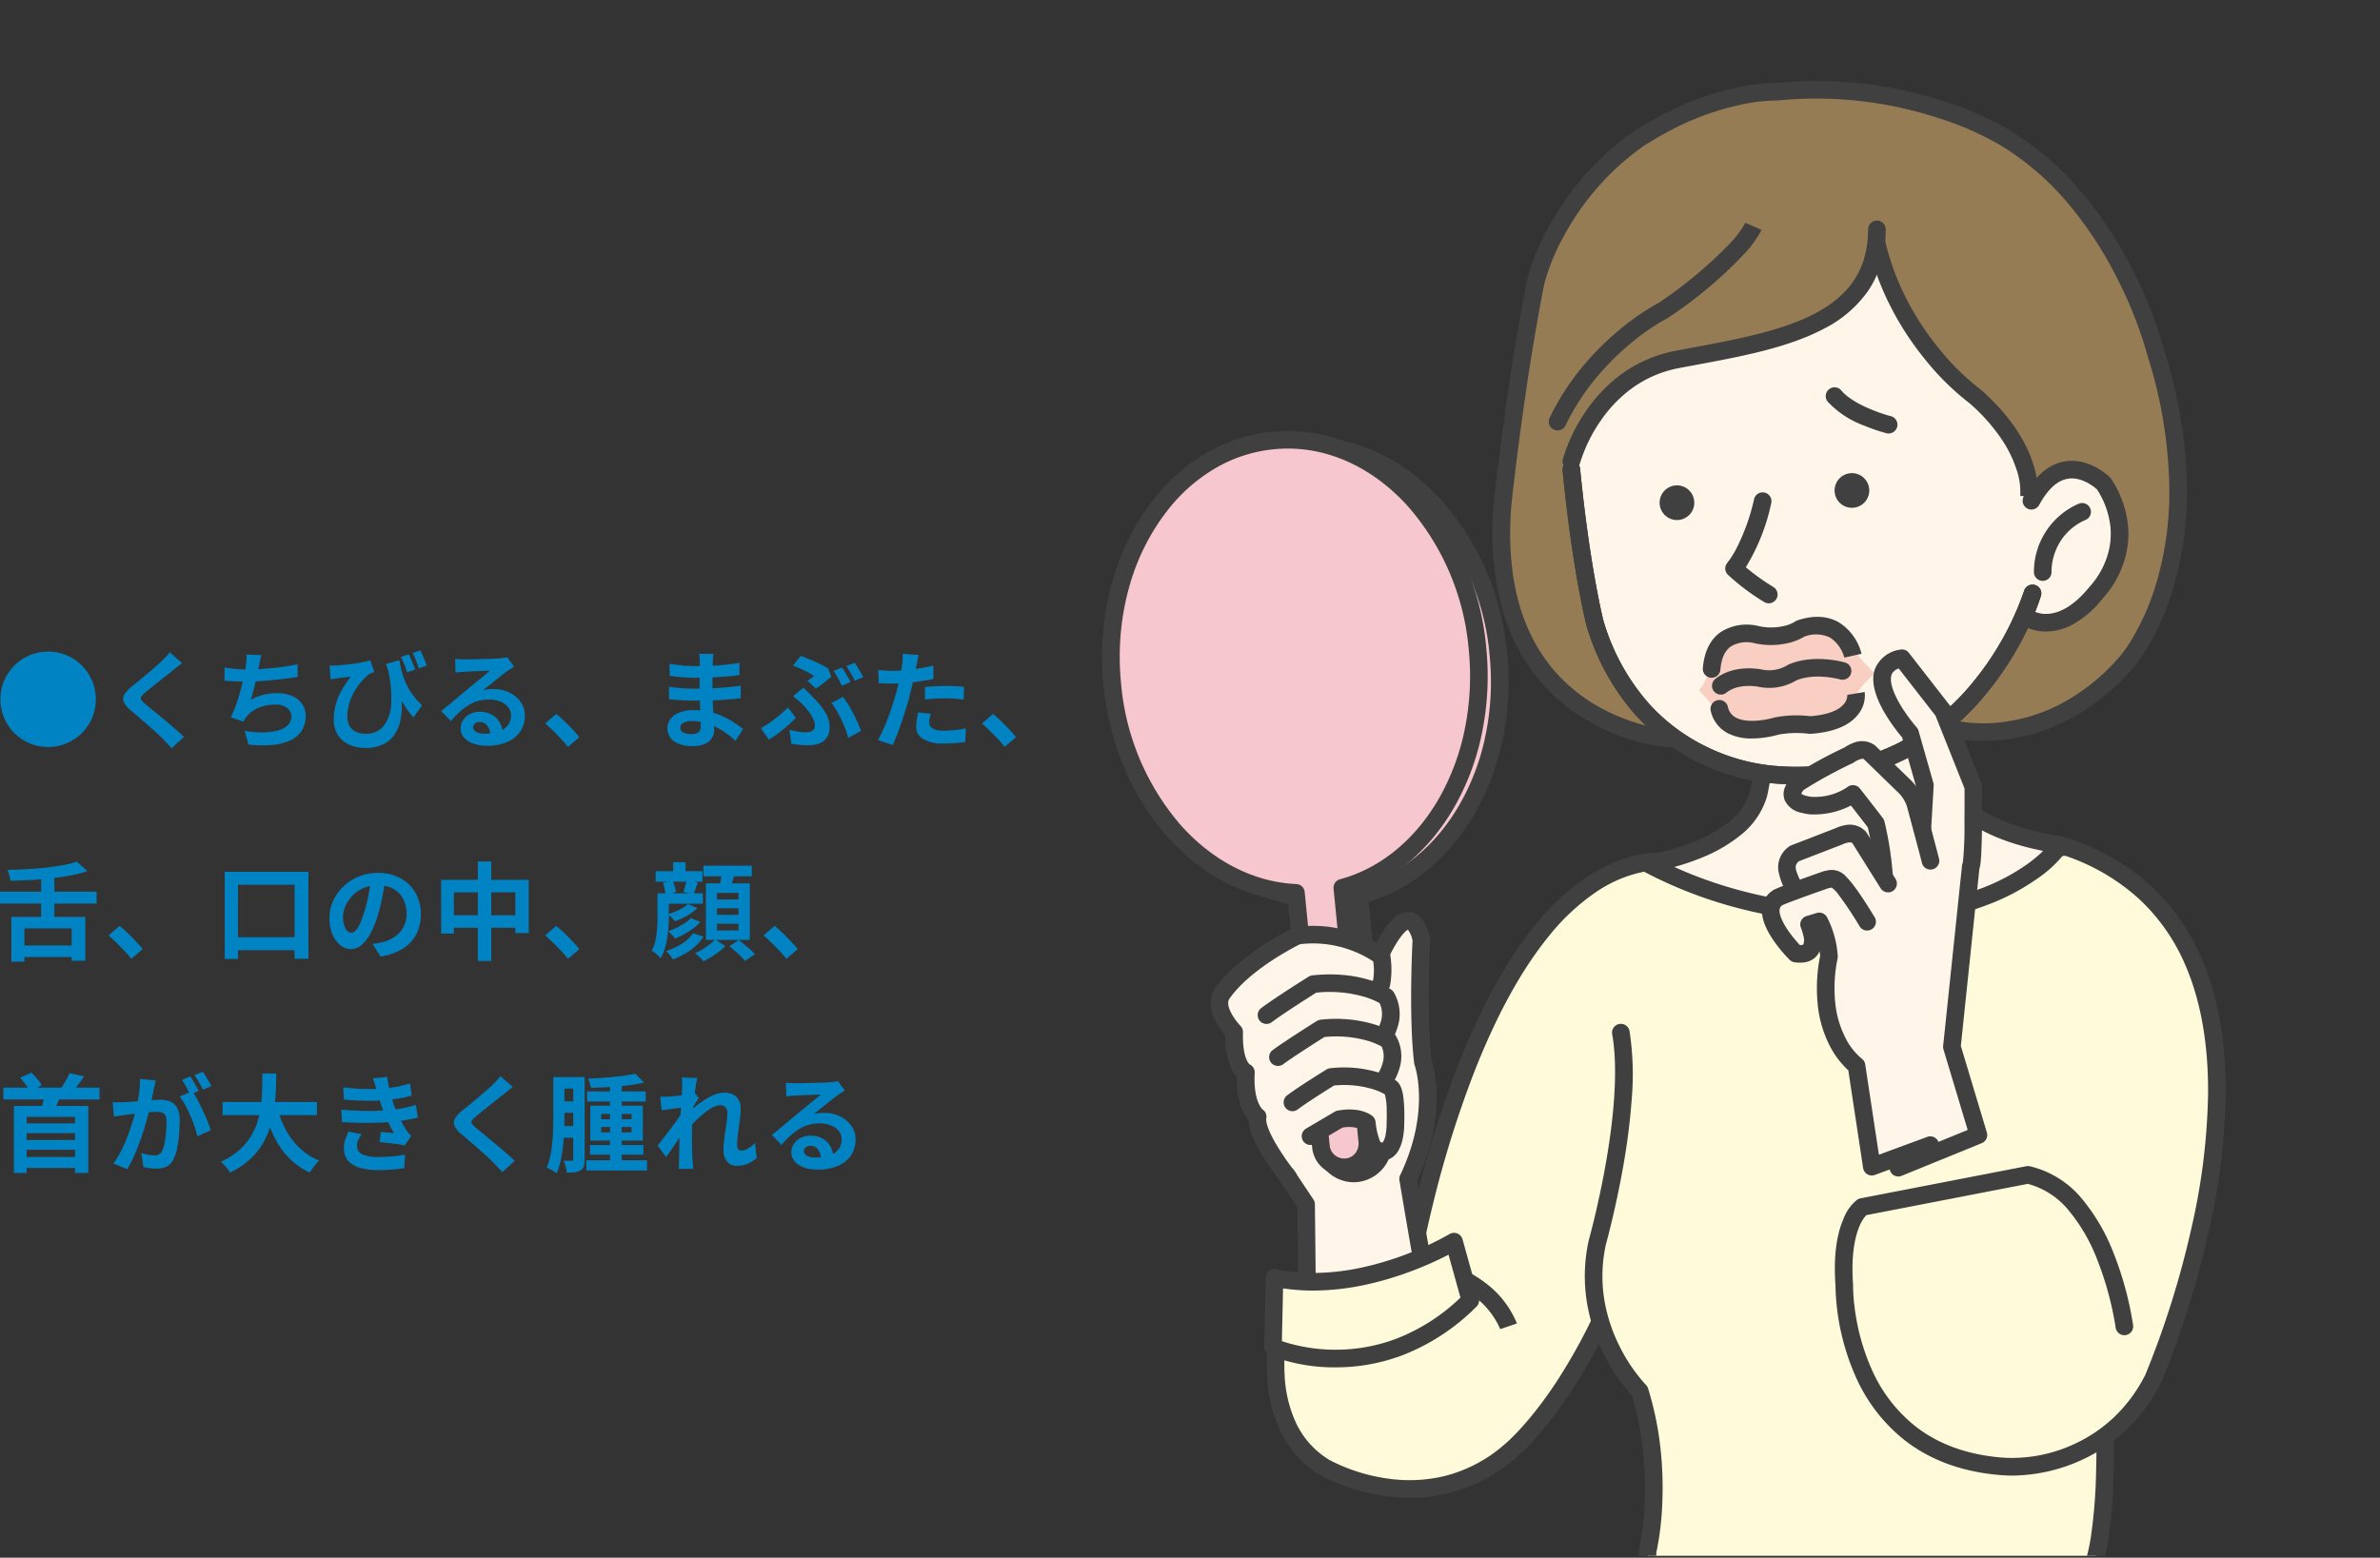 <?xml version="1.0" encoding="UTF-8"?> <svg xmlns="http://www.w3.org/2000/svg" xmlns:xlink="http://www.w3.org/1999/xlink" width="449.08" height="294" viewBox="0 0 449.08 294"><rect x="0" y="0" width="449.08" height="294" fill="#333333" stroke="none"/><defs><clipPath id="a"><rect width="262.5" height="293.47"></rect></clipPath><clipPath id="b"><rect width="243" height="294" transform="translate(406.986 1173.652)" fill="#fff" stroke="#707070" stroke-width="1"></rect></clipPath><clipPath id="c"><rect width="282.882" height="293.47"></rect></clipPath><clipPath id="q"><rect width="282.882" height="293.47" transform="translate(0 0)"></rect></clipPath></defs><g transform="translate(-200.92 -1173.652)"><g transform="translate(387.5 1173.822)" clip-path="url(#a)"><path d="M1395.8,1212.181c16.651-.193,33.4-8.181,33.4-8.181l6.256,12.9c-21.079,11.358-38.115,10.4-38.115,10.4Z" transform="translate(-1235.83 -994.172)" fill="#fffbda"></path><path d="M1429.2,1202.338a1.662,1.662,0,0,1,1.5.937l6.256,12.9a1.662,1.662,0,0,1-.707,2.188c-18.279,9.849-33.607,10.614-37.87,10.614-.7,0-1.086-.021-1.128-.023a1.662,1.662,0,0,1-1.559-1.491l-1.54-15.112a1.662,1.662,0,0,1,1.634-1.83,65.7,65.7,0,0,0,11.907-1.321,94.048,94.048,0,0,0,10.494-2.745,92.726,92.726,0,0,0,10.3-3.954A1.656,1.656,0,0,1,1429.2,1202.338Zm4.062,13.84-4.851-10c-1.773.768-5,2.085-9.154,3.423a97.5,97.5,0,0,1-10.887,2.852,71.459,71.459,0,0,1-10.732,1.341l1.208,11.855a65.667,65.667,0,0,0,12.463-1.526A87.582,87.582,0,0,0,1433.26,1216.178Z" transform="translate(-1235.83 -994.172)" fill="#404040"></path></g><path d="M1,15.4a8.822,8.822,0,0,1,.7-3.5A9,9,0,0,1,6.5,7.1,8.822,8.822,0,0,1,10,6.4a8.822,8.822,0,0,1,3.5.7,9,9,0,0,1,4.8,4.8,9.1,9.1,0,0,1,0,7,9,9,0,0,1-4.8,4.8,8.822,8.822,0,0,1-3.5.7,8.822,8.822,0,0,1-3.5-.7,9,9,0,0,1-4.8-4.8A8.822,8.822,0,0,1,1,15.4ZM35.28,8.58q-.48.34-.94.71t-.8.67q-.5.38-1.19.93t-1.44,1.14q-.75.59-1.45,1.15t-1.2,1a3.868,3.868,0,0,0-.7.75.485.485,0,0,0,.01.57,4.727,4.727,0,0,0,.73.76q.44.38,1.13.94t1.5,1.23q.81.67,1.66,1.38t1.64,1.4q.79.69,1.41,1.29L33.3,24.64q-.84-.94-1.74-1.86-.46-.46-1.19-1.13t-1.58-1.41L27.1,18.77q-.84-.73-1.52-1.31a4.413,4.413,0,0,1-1.29-1.54,1.552,1.552,0,0,1,.08-1.39,5.441,5.441,0,0,1,1.37-1.51q.6-.46,1.36-1.09t1.56-1.3q.8-.67,1.52-1.3T31.4,8.22q.44-.44.88-.9a5.7,5.7,0,0,0,.66-.8ZM50.26,7.06q-.16.52-.27,1.03T49.78,9.1q-.1.48-.23,1.1t-.28,1.31q-.15.69-.32,1.39t-.35,1.37q-.18.67-.34,1.23a9.62,9.62,0,0,1,2.42-.97,10.783,10.783,0,0,1,2.54-.29,6.892,6.892,0,0,1,2.83.54,4.427,4.427,0,0,1,1.88,1.5,3.815,3.815,0,0,1,.67,2.24,5.021,5.021,0,0,1-.77,2.84,5.153,5.153,0,0,1-2.2,1.82,10.377,10.377,0,0,1-3.42.84,22.509,22.509,0,0,1-4.41-.08l-.7-2.58a19.056,19.056,0,0,0,3.21.28,12.246,12.246,0,0,0,2.83-.3,4.538,4.538,0,0,0,2.01-.97,2.259,2.259,0,0,0,.75-1.77,1.978,1.978,0,0,0-.76-1.55,3.329,3.329,0,0,0-2.22-.65,8.264,8.264,0,0,0-3.19.6,5.708,5.708,0,0,0-2.35,1.74q-.14.22-.27.42t-.29.46l-2.36-.84a18.706,18.706,0,0,0,1.04-2.46q.48-1.38.86-2.78t.62-2.61q.24-1.21.34-1.97a10.161,10.161,0,0,0,.12-1.09,7.3,7.3,0,0,0-.02-.93ZM43.28,9.4q.96.16,2.08.27t2.06.11q.96,0,2.11-.06t2.43-.18q1.28-.12,2.57-.31t2.53-.45l.04,2.38q-.96.16-2.17.32t-2.53.29q-1.32.13-2.6.21t-2.36.08q-1.16,0-2.21-.05t-1.95-.13Zm33-1.38a19.625,19.625,0,0,0,.41,1.99,14.969,14.969,0,0,0,.74,2.15,12.571,12.571,0,0,0,1.23,2.2,13.292,13.292,0,0,0,1.9,2.16l-1.62,2.3a17.719,17.719,0,0,1-2.01-2.73,26.6,26.6,0,0,1-1.69-3.35q-.78-1.84-1.48-4.02Zm-13.16,1a7.848,7.848,0,0,0,1.12,0q.72-.04,1.64-.13t1.86-.22q.94-.13,1.74-.3a10.233,10.233,0,0,0,1.3-.35l.76,2.22q-.22.08-.5.19a3.756,3.756,0,0,0-.52.25,8.118,8.118,0,0,0-.93.85,13.255,13.255,0,0,0-1.08,1.29,11.319,11.319,0,0,0-1.01,1.65,10.569,10.569,0,0,0-.75,1.96,8.265,8.265,0,0,0-.29,2.21,3.747,3.747,0,0,0,.27,1.5,2.633,2.633,0,0,0,.73,1,3.08,3.08,0,0,0,1.1.57,4.684,4.684,0,0,0,1.34.19,4.152,4.152,0,0,0,3.49-1.56,7.746,7.746,0,0,0,1.36-4.41,24.283,24.283,0,0,0-.73-6.65l2.34,3.82a19.891,19.891,0,0,1,.37,3.25,12.812,12.812,0,0,1-.27,3.11,7.322,7.322,0,0,1-1.12,2.64,5.474,5.474,0,0,1-2.15,1.82,7.543,7.543,0,0,1-3.33.66,7.731,7.731,0,0,1-2.29-.33,5.637,5.637,0,0,1-1.9-1,4.639,4.639,0,0,1-1.3-1.68,5.568,5.568,0,0,1-.47-2.37,10.584,10.584,0,0,1,.24-2.3,10.854,10.854,0,0,1,.67-2.05,14.035,14.035,0,0,1,1.02-1.89q.59-.92,1.27-1.82-.36.02-.87.08t-.98.12l-.77.1q-.3.04-.57.08t-.61.1Zm14.96-2.1q.18.4.4.92t.42,1.03q.2.51.34.93l-1.5.5q-.16-.48-.35-.99T77,8.3a9.942,9.942,0,0,0-.42-.92Zm2.14-.76a13.1,13.1,0,0,1,.67,1.45q.33.83.57,1.43l-1.5.5q-.24-.68-.55-1.47a15.17,15.17,0,0,0-.63-1.41Zm6.58,1.6q.42.06.9.08t.92.02q.32,0,.96-.01t1.45-.03l1.61-.04q.8-.02,1.45-.05t1.01-.05q.62-.06.98-.11a3.244,3.244,0,0,0,.54-.11l1.3,1.78q-.34.22-.7.44a8.136,8.136,0,0,0-.7.48q-.4.28-.96.73t-1.19.95q-.63.5-1.22.98t-1.07.86a7.673,7.673,0,0,1,.96-.17,8.694,8.694,0,0,1,.94-.05,6.854,6.854,0,0,1,3.05.66,5.494,5.494,0,0,1,2.14,1.79,4.409,4.409,0,0,1,.79,2.59,5.286,5.286,0,0,1-.8,2.86,5.522,5.522,0,0,1-2.41,2.04,9.429,9.429,0,0,1-4.03.76,7.307,7.307,0,0,1-2.49-.4,4.086,4.086,0,0,1-1.75-1.14,2.575,2.575,0,0,1-.64-1.74,2.806,2.806,0,0,1,.45-1.53,3.344,3.344,0,0,1,1.26-1.15,3.856,3.856,0,0,1,1.87-.44,4.582,4.582,0,0,1,2.33.55,3.817,3.817,0,0,1,1.46,1.47,4.261,4.261,0,0,1,.53,2.02l-2.34.32a2.859,2.859,0,0,0-.55-1.77,1.707,1.707,0,0,0-1.41-.67,1.339,1.339,0,0,0-.9.29.862.862,0,0,0-.34.67,1.021,1.021,0,0,0,.56.9,2.784,2.784,0,0,0,1.46.34,8.473,8.473,0,0,0,2.84-.41,3.545,3.545,0,0,0,1.71-1.18,2.99,2.99,0,0,0,.57-1.83,2.439,2.439,0,0,0-.55-1.58,3.607,3.607,0,0,0-1.49-1.06,5.614,5.614,0,0,0-2.12-.38,7.31,7.31,0,0,0-2.12.29,7.511,7.511,0,0,0-1.81.82,11.078,11.078,0,0,0-1.66,1.28,21.494,21.494,0,0,0-1.61,1.67l-1.82-1.88q.54-.44,1.22-.99t1.39-1.15l1.34-1.13q.63-.53,1.07-.89.42-.34.98-.8l1.16-.95q.6-.49,1.14-.94t.9-.77q-.3,0-.78.02t-1.05.04l-1.14.04q-.57.02-1.06.05l-.81.05q-.4.02-.84.06t-.8.1Zm21.3,16.62q-.6-.76-1.34-1.54t-1.5-1.53q-.76-.75-1.46-1.35l2.08-1.8q.72.58,1.54,1.37t1.57,1.59q.75.8,1.25,1.42ZM135.54,6.82q-.04.3-.07.67t-.05.75q-.02.4-.04,1.07t-.02,1.47v3q0,.84.04,1.87t.11,2.08q.07,1.05.12,1.96t.05,1.51a2.787,2.787,0,0,1-.44,1.53,2.973,2.973,0,0,1-1.31,1.09,5.248,5.248,0,0,1-2.19.4,6.268,6.268,0,0,1-3.64-.88,3.04,3.04,0,0,1-.65-4.25,3.877,3.877,0,0,1,1.7-1.21,7.185,7.185,0,0,1,2.65-.44,12.885,12.885,0,0,1,3.07.35,13.637,13.637,0,0,1,2.61.91,16.142,16.142,0,0,1,2.1,1.18q.92.62,1.56,1.12l-1.44,2.24a17.675,17.675,0,0,0-1.61-1.34,13.991,13.991,0,0,0-1.94-1.2,11.907,11.907,0,0,0-2.22-.87,9.058,9.058,0,0,0-2.47-.33,3.017,3.017,0,0,0-1.61.36,1.037,1.037,0,0,0-.57.88.982.982,0,0,0,.24.66,1.451,1.451,0,0,0,.7.42,4.054,4.054,0,0,0,1.16.14,3.182,3.182,0,0,0,.93-.12,1.114,1.114,0,0,0,.61-.44,1.575,1.575,0,0,0,.22-.9q0-.44-.03-1.26t-.07-1.81q-.04-.99-.08-1.95t-.04-1.7q0-.72.01-1.51t.01-1.57q0-.78.01-1.43t.01-1.07q0-.28-.03-.69a5.165,5.165,0,0,0-.09-.69Zm-8.3,1.88q.54.08,1.2.16t1.35.15q.69.07,1.31.1t1.08.03q2.04,0,4.07-.13t4.21-.49l-.02,2.3q-1.02.14-2.36.26t-2.85.19q-1.51.07-3.03.07-.62,0-1.53-.05t-1.81-.14q-.9-.09-1.56-.17Zm-.1,4.32q.48.08,1.14.16t1.35.12q.69.04,1.31.07t1.02.03q1.86,0,3.37-.08t2.83-.2q1.32-.12,2.54-.28l-.02,2.36q-1.04.12-2.01.2t-1.98.14q-1.01.06-2.17.08t-2.6.02q-.58,0-1.44-.03t-1.75-.09q-.89-.06-1.57-.14Zm26.14-1.1q.36-.24.7-.5t.56-.42q-.44-.28-1.09-.64t-1.4-.7q-.75-.34-1.51-.6l1.48-1.86q.82.3,1.75.69t1.83.83q.9.44,1.58.86l.6,1.56q-.2.18-.56.47t-.79.62q-.43.33-.83.64t-.72.51Zm-3.4,9.22a12.543,12.543,0,0,0,1.59.36,9.675,9.675,0,0,0,1.49.12,2.9,2.9,0,0,0,.9-.13,1.173,1.173,0,0,0,.61-.42,1.248,1.248,0,0,0,.21-.75,2.7,2.7,0,0,0-.22-.99,5.955,5.955,0,0,0-.58-1.09q-.36-.54-.75-1.02a10.777,10.777,0,0,0-.73-.82q-.36-.36-.85-.78t-.99-.8l1.96-1.62q.44.44.84.83t.78.79a19.218,19.218,0,0,1,1.82,2.03,8.409,8.409,0,0,1,1.12,1.9,4.861,4.861,0,0,1,.38,1.85,3.765,3.765,0,0,1-.33,1.67,2.814,2.814,0,0,1-.89,1.07,3.605,3.605,0,0,1-1.27.57,6.379,6.379,0,0,1-1.49.17q-.82,0-1.66-.08t-1.58-.22Zm11.08,1.54a13.69,13.69,0,0,0-.51-1.64q-.33-.88-.75-1.77t-.9-1.71a11.626,11.626,0,0,0-1-1.46l2.16-1.16a12.418,12.418,0,0,1,.98,1.39q.5.81.97,1.71t.86,1.77a14.588,14.588,0,0,1,.61,1.57Zm-9.88-3.8a17.6,17.6,0,0,1-1.32,1.3q-.78.7-1.74,1.44A21.548,21.548,0,0,1,146,23l-1.52-2.14q.64-.36,1.35-.83t1.4-1.01q.69-.54,1.29-1.07t1.06-1.01ZM159.8,9.4q.26.36.56.86t.58,1q.28.5.46.88l-1.6.7q-.32-.62-.75-1.42a14.741,14.741,0,0,0-.83-1.38Zm2.38-.9q.26.36.57.87t.59,1q.28.49.46.85l-1.6.68q-.3-.64-.75-1.42t-.85-1.34Zm12.1-1.46q-.12.4-.24.98t-.18.9q-.14.68-.35,1.66t-.46,2.08q-.25,1.1-.51,2.1-.26,1.06-.64,2.29t-.81,2.5q-.43,1.27-.87,2.42t-.86,2.05l-2.78-.94q.44-.76.94-1.85t.97-2.35q.47-1.26.87-2.5t.68-2.3q.2-.7.38-1.44t.32-1.44q.14-.7.25-1.31t.17-1.07q.06-.56.08-1.12a6.161,6.161,0,0,0-.02-.9Zm-5.1,2.98q1.22,0,2.54-.12t2.66-.34q1.34-.22,2.66-.52v2.5q-1.24.28-2.64.48t-2.76.31q-1.36.11-2.5.11-.72,0-1.3-.03t-1.12-.05l-.06-2.5q.78.08,1.34.12T169.18,10.02Zm6.28,3.06q.84-.08,1.86-.14t1.98-.06q.86,0,1.75.04t1.77.14l-.06,2.4q-.74-.1-1.63-.17t-1.81-.07q-1.02,0-1.97.05t-1.89.17Zm1.08,5.04a8.721,8.721,0,0,0-.2.87,4.585,4.585,0,0,0-.08.79,1.282,1.282,0,0,0,.58,1.09,2.363,2.363,0,0,0,.83.33,6.162,6.162,0,0,0,1.33.12,19.292,19.292,0,0,0,2.05-.11q1.03-.11,2.11-.31l-.1,2.56q-.84.1-1.86.19t-2.22.09a7.324,7.324,0,0,1-3.85-.83,2.622,2.622,0,0,1-1.33-2.35,8.157,8.157,0,0,1,.12-1.38q.12-.7.24-1.3Zm13.96,6.26q-.6-.76-1.34-1.54t-1.5-1.53q-.76-.75-1.46-1.35l2.08-1.8q.72.58,1.54,1.37t1.57,1.59q.75.8,1.25,1.42ZM.92,51.72H19.14v2.24H.92Zm3.6,10.14H15.46v2.18H4.52Zm4.16-14.1h2.5v9.68H8.68Zm-5.62,8.7H17.02v8.28H14.44v-6.1H5.52v6.28H3.06ZM15.42,46.04l2,1.78a23.174,23.174,0,0,1-3.21.83q-1.75.33-3.67.54t-3.87.32q-1.95.11-3.79.13a6.053,6.053,0,0,0-.21-1.05,6.349,6.349,0,0,0-.35-.99q1.76-.04,3.61-.14t3.61-.29q1.76-.19,3.27-.47A18.29,18.29,0,0,0,15.42,46.04ZM25.7,64.38q-.6-.76-1.34-1.54t-1.5-1.53q-.76-.75-1.46-1.35l2.08-1.8q.72.58,1.54,1.37t1.57,1.59q.75.8,1.25,1.42ZM43.32,47.96h15.8v16.4H56.5V50.4H45.82v14h-2.5Zm1.2,12.34H58.14v2.46H44.52Zm29.1-11q-.2,1.52-.52,3.24a31.518,31.518,0,0,1-.86,3.48,17.877,17.877,0,0,1-1.36,3.48,7.628,7.628,0,0,1-1.71,2.25,3.071,3.071,0,0,1-2.03.79,3.165,3.165,0,0,1-2.03-.75,5.123,5.123,0,0,1-1.48-2.07,7.739,7.739,0,0,1-.55-3,7.834,7.834,0,0,1,.7-3.28,8.726,8.726,0,0,1,1.95-2.73,9.245,9.245,0,0,1,2.92-1.87,9.481,9.481,0,0,1,3.61-.68,8.9,8.9,0,0,1,3.35.6,7.54,7.54,0,0,1,2.55,1.66,7.205,7.205,0,0,1,1.62,2.48,8.266,8.266,0,0,1,.56,3.06,8.053,8.053,0,0,1-.86,3.76,7.109,7.109,0,0,1-2.55,2.74,10.934,10.934,0,0,1-4.21,1.48l-1.5-2.38q.58-.06,1.02-.14t.84-.18a7.611,7.611,0,0,0,1.79-.69,5.586,5.586,0,0,0,1.45-1.12,4.9,4.9,0,0,0,.97-1.57,5.419,5.419,0,0,0,.35-1.98,6.222,6.222,0,0,0-.36-2.16,4.863,4.863,0,0,0-1.06-1.71,4.671,4.671,0,0,0-1.7-1.12,6.3,6.3,0,0,0-2.3-.39,6.481,6.481,0,0,0-4.88,2.04,6.454,6.454,0,0,0-1.27,1.94,5.184,5.184,0,0,0-.43,1.98,5,5,0,0,0,.24,1.67,2.528,2.528,0,0,0,.59,1,1.079,1.079,0,0,0,.75.33,1.168,1.168,0,0,0,.83-.43,4.8,4.8,0,0,0,.81-1.31,17.722,17.722,0,0,0,.8-2.22,27.319,27.319,0,0,0,.78-3.08,31.344,31.344,0,0,0,.46-3.2Zm10.54.18h16.52V59.52H98.16V51.84H86.56v7.78h-2.4Zm1.24,6.68H99.56v2.36H85.4ZM91.08,46h2.54V64.78H91.08ZM108.1,64.38q-.6-.76-1.34-1.54t-1.5-1.53q-.76-.75-1.46-1.35l2.08-1.8q.72.58,1.54,1.37t1.57,1.59q.75.8,1.25,1.42Zm16.54-16.54h8.82v1.98h-8.82Zm.96,4.18h7.94v1.96H125.6Zm4.88-2.46,2.1.4q-.24.64-.43,1.21t-.35.99l-1.94-.4q.16-.48.34-1.1T130.48,49.56Zm-2.54-3.42h2.34v2.88h-2.34Zm2.82,7.92,1.76.74a9.33,9.33,0,0,1-1.25,1,11.643,11.643,0,0,1-1.48.85q-.77.37-1.53.65a6.575,6.575,0,0,0-.61-.69,7.212,7.212,0,0,0-.71-.63q.68-.22,1.4-.52a12.86,12.86,0,0,0,1.36-.66A5.864,5.864,0,0,0,130.76,54.06Zm-5.78-2.04h2.14v4.4q0,.88-.07,1.92t-.23,2.09a14.073,14.073,0,0,1-.47,2.05,8.208,8.208,0,0,1-.79,1.8,3.787,3.787,0,0,0-.47-.51q-.31-.29-.65-.56a5.474,5.474,0,0,0-.54-.39,7.022,7.022,0,0,0,.74-2.06,16.084,16.084,0,0,0,.28-2.25q.06-1.13.06-2.11Zm1.02-2,1.88-.38q.18.5.36,1.11a5.6,5.6,0,0,1,.22,1.05l-1.96.46a9.857,9.857,0,0,0-.17-1.07A8.055,8.055,0,0,0,126,50.02Zm5.26,6.68,1.8.72a8.916,8.916,0,0,1-1.37,1.25,13.47,13.47,0,0,1-1.66,1.06,18.1,18.1,0,0,1-1.75.83,6,6,0,0,0-.59-.71,6.607,6.607,0,0,0-.73-.67,14.012,14.012,0,0,0,3.12-1.51A6.2,6.2,0,0,0,131.26,56.7Zm.42,2.84,1.98.66a8.646,8.646,0,0,1-1.5,1.78,11.164,11.164,0,0,1-1.96,1.42,16.92,16.92,0,0,1-2.32,1.1,7.441,7.441,0,0,0-.58-.84,4.979,4.979,0,0,0-.72-.76,12.017,12.017,0,0,0,2.99-1.36A6.714,6.714,0,0,0,131.68,59.54Zm1.96-12.74h9.14v2h-9.14Zm2.56,8.04v1.24h4.06V54.84Zm0,2.92v1.26h4.06V57.76Zm0-5.82v1.24h4.06V51.94Zm-2.08-1.8h8.28V60.8h-8.28Zm2.98-2.26,2.5.28q-.24.92-.53,1.79t-.51,1.51l-1.92-.34q.08-.46.18-1.03t.18-1.15Q137.08,48.36,137.1,47.88Zm-1.24,12.84,1.94,1.24a10.9,10.9,0,0,1-1.2,1.06,17.2,17.2,0,0,1-1.46,1.01,15.007,15.007,0,0,1-1.48.81,8.586,8.586,0,0,0-.75-.78q-.47-.44-.85-.74a11.164,11.164,0,0,0,1.42-.74,14.579,14.579,0,0,0,1.35-.93A8.2,8.2,0,0,0,135.86,60.72ZM138.54,62l1.78-1.16q.5.38,1.08.86t1.1.94a8.685,8.685,0,0,1,.86.86l-1.88,1.28a7.492,7.492,0,0,0-.78-.87q-.5-.49-1.07-.99T138.54,62Zm10.76,2.38q-.6-.76-1.34-1.54t-1.5-1.53q-.76-.75-1.46-1.35l2.08-1.8q.72.58,1.54,1.37t1.57,1.59q.75.8,1.25,1.42ZM5.48,95.44H15.72v1.84H5.48Zm0,3.14H15.72v1.84H5.48Zm0,3.2H15.74v2.08H5.48ZM1.56,88.7H19.7v2.22H1.56Zm1.98,3.44H17.58V104.8h-2.5V94.22H5.94V104.8H3.54Zm5.82-2.12,3.06.06a15.559,15.559,0,0,1-.78,1.83q-.44.87-.78,1.51l-2.34-.26q.18-.48.34-1.02t.29-1.1Q9.28,90.48,9.36,90.02Zm4.68-4.06,2.76.6q-.58.86-1.2,1.65t-1.14,1.35l-2.12-.62q.3-.42.62-.94t.61-1.05A8.646,8.646,0,0,0,14.04,85.96Zm-9.34.86,2.14-.96a12.081,12.081,0,0,1,1.11,1.19,9.136,9.136,0,0,1,.85,1.19L6.58,89.38a8.887,8.887,0,0,0-.8-1.25A15.1,15.1,0,0,0,4.7,86.82Zm25.6.52q-.08.38-.18.83t-.18.83q-.08.44-.2.99t-.23,1.1q-.11.55-.23,1.07-.2.86-.5,2t-.7,2.45q-.4,1.31-.9,2.63t-1.06,2.57a17.273,17.273,0,0,1-1.2,2.25l-2.6-1.04a15.6,15.6,0,0,0,1.31-2.11q.61-1.17,1.11-2.4t.89-2.44q.39-1.21.68-2.25t.45-1.78q.28-1.36.44-2.62a14.744,14.744,0,0,0,.12-2.38Zm6.88,2.02a14.084,14.084,0,0,1,.99,1.61q.51.95,1.01,2.01t.9,2.04q.4.98.62,1.7l-2.54,1.16a16.343,16.343,0,0,0-.53-1.86q-.35-1.02-.81-2.07t-.97-1.99a9.409,9.409,0,0,0-1.05-1.58Zm-15,2.08q.54.04,1.07.03t1.07-.03q.5-.02,1.2-.07t1.49-.11q.79-.06,1.59-.13t1.48-.11q.68-.04,1.12-.04a4.661,4.661,0,0,1,1.88.35,2.668,2.668,0,0,1,1.27,1.19,4.682,4.682,0,0,1,.47,2.28q0,1.18-.1,2.56a21.573,21.573,0,0,1-.35,2.64,8.5,8.5,0,0,1-.69,2.14,2.824,2.824,0,0,1-1.31,1.44,4.5,4.5,0,0,1-1.97.4,9.073,9.073,0,0,1-1.22-.09q-.66-.09-1.18-.19l-.42-2.64q.38.1.85.2t.9.16a5.246,5.246,0,0,0,.69.06,1.943,1.943,0,0,0,.88-.19,1.422,1.422,0,0,0,.62-.67,6.271,6.271,0,0,0,.46-1.5,18.434,18.434,0,0,0,.27-1.99q.09-1.07.09-2.05a2.346,2.346,0,0,0-.23-1.18,1.127,1.127,0,0,0-.66-.51,3.669,3.669,0,0,0-1.05-.13q-.46,0-1.24.07t-1.67.16q-.89.09-1.65.19t-1.18.14q-.44.08-1.11.17t-1.13.17Zm14.64-4.86q.26.36.55.86t.57,1q.28.5.48.88l-1.62.7q-.2-.42-.46-.92t-.54-1a6.88,6.88,0,0,0-.56-.86Zm2.38-.9q.26.38.56.88t.59,1q.29.5.45.84l-1.58.68q-.32-.62-.76-1.41a11.97,11.97,0,0,0-.86-1.35Zm3.72,5.72h17.8v2.48H42.92Zm10.28,1a19.508,19.508,0,0,0,1.66,4.26,13.415,13.415,0,0,0,2.63,3.46,11.826,11.826,0,0,0,3.67,2.34,5.537,5.537,0,0,0-.63.66q-.33.4-.64.83t-.51.77a13.345,13.345,0,0,1-3.95-2.78,15.491,15.491,0,0,1-2.77-3.97,28.549,28.549,0,0,1-1.88-5.01Zm-2.76-6.38h2.62q-.02,1.52-.09,3.21t-.31,3.43a21.611,21.611,0,0,1-.77,3.45,14.755,14.755,0,0,1-1.48,3.28,13.294,13.294,0,0,1-2.44,2.93,15.191,15.191,0,0,1-3.63,2.4,7.311,7.311,0,0,0-.78-1.06,6.165,6.165,0,0,0-1.02-.96,13.68,13.68,0,0,0,3.42-2.13,11.587,11.587,0,0,0,2.25-2.62,12.359,12.359,0,0,0,1.33-2.94,17.174,17.174,0,0,0,.63-3.09q.17-1.56.21-3.06T50.44,86.02Zm15.24,2.62q2.2.26,4.05.31a33.511,33.511,0,0,0,3.43-.07,26.28,26.28,0,0,0,2.64-.36,22.472,22.472,0,0,0,2.48-.62l.32,2.3q-1.08.3-2.34.52t-2.58.34q-1.54.12-3.55.11t-4.31-.23Zm-.36,4.2q1.82.16,3.48.22t3.12,0q1.46-.06,2.66-.16a20.075,20.075,0,0,0,2.78-.41q1.16-.27,2.02-.51l.4,2.36q-.9.22-1.98.42t-2.3.34q-1.28.12-2.93.19t-3.47.04q-1.82-.03-3.64-.13ZM72,89.2q-.14-.56-.32-1.11t-.4-1.13l2.7-.3q.12.94.31,1.85t.44,1.75q.25.84.49,1.62.24.68.63,1.55t.85,1.74q.46.87.92,1.57.2.28.41.53a4.247,4.247,0,0,0,.49.49L77.3,99.6q-.56-.12-1.39-.24t-1.72-.22q-.89-.1-1.63-.18l.2-1.9q.62.06,1.35.12t1.17.12a24.835,24.835,0,0,1-1.37-2.62q-.57-1.28-.95-2.38-.24-.7-.4-1.21t-.29-.96Q72.14,89.68,72,89.2Zm-2.84,8.28a7.157,7.157,0,0,0-.62,1.03,2.666,2.666,0,0,0-.26,1.19,1.65,1.65,0,0,0,1.03,1.59,7.246,7.246,0,0,0,3.01.49q1.42,0,2.69-.12t2.33-.32l-.14,2.54q-1.04.18-2.34.28t-2.52.1a12.491,12.491,0,0,1-3.45-.42,4.7,4.7,0,0,1-2.25-1.31,3.4,3.4,0,0,1-.82-2.31,4.893,4.893,0,0,1,.25-1.73A15.492,15.492,0,0,1,66.68,97Zm28.52-8.9q-.48.34-.94.71t-.8.67q-.5.38-1.19.93t-1.44,1.14q-.75.59-1.45,1.15t-1.2,1a3.867,3.867,0,0,0-.7.75.485.485,0,0,0,.01.57,4.727,4.727,0,0,0,.73.76q.44.38,1.13.94t1.5,1.23q.81.67,1.66,1.38t1.64,1.4q.79.69,1.41,1.29l-2.34,2.14q-.84-.94-1.74-1.86-.46-.46-1.19-1.13t-1.58-1.41L89.5,98.77q-.84-.73-1.52-1.31a4.413,4.413,0,0,1-1.29-1.54,1.552,1.552,0,0,1,.08-1.39,5.441,5.441,0,0,1,1.37-1.51q.6-.46,1.36-1.09t1.56-1.3q.8-.67,1.52-1.3t1.22-1.11q.44-.44.88-.9a5.7,5.7,0,0,0,.66-.8Zm8.58-1.88h4.06v2.18h-4.06Zm.1,4.58h3.74v2.16h-3.74Zm5.34-1.88h11.06v1.92H111.7Zm.54,10.12h10.08v1.82H112.24Zm-.68,2.88H123v1.94H111.56Zm-5.2-6.46h3.74v2.22h-3.74Zm-1.04-9.24h2.1v7.32q0,1.2-.05,2.61t-.2,2.88a27.353,27.353,0,0,1-.44,2.85,13.27,13.27,0,0,1-.77,2.5,3.617,3.617,0,0,0-.55-.39q-.35-.21-.71-.4a5.016,5.016,0,0,0-.64-.29,10.56,10.56,0,0,0,.71-2.26,23.95,23.95,0,0,0,.37-2.55q.12-1.31.15-2.58t.03-2.37Zm3.76,0h2.16v15.5a4.77,4.77,0,0,1-.15,1.3,1.34,1.34,0,0,1-.61.8,2.722,2.722,0,0,1-1.08.36,12.355,12.355,0,0,1-1.54.08,5.16,5.16,0,0,0-.11-.72q-.09-.42-.21-.83a3.752,3.752,0,0,0-.28-.71q.48.02.92.02h.6a.288.288,0,0,0,.24-.08.4.4,0,0,0,.06-.24Zm5.28,9.42v1.02h5.72V96.12Zm0-2.46v1h5.72v-1ZM112.3,92.1h9.92v6.6H112.3Zm8.5-6.04,1.64,1.68a29.878,29.878,0,0,1-3.09.53q-1.71.21-3.5.32t-3.43.13a7,7,0,0,0-.22-.88,5.018,5.018,0,0,0-.34-.86q1.18-.04,2.42-.12t2.44-.2q1.2-.12,2.24-.27T120.8,86.06Zm-4.78,1.8h2.22v15.56h-2.22Zm27.68,14.1a6.19,6.19,0,0,1-1.62,1.06,5.107,5.107,0,0,1-2.14.42,2.3,2.3,0,0,1-1.81-.78,3.276,3.276,0,0,1-.69-2.24,14.788,14.788,0,0,1,.11-1.73q.11-.93.25-1.87t.25-1.79a12.035,12.035,0,0,0,.11-1.53,1.534,1.534,0,0,0-.36-1.11,1.331,1.331,0,0,0-1-.37,3.213,3.213,0,0,0-1.56.49,11.833,11.833,0,0,0-1.76,1.25,20.646,20.646,0,0,0-1.71,1.62q-.81.86-1.41,1.64l-.02-3.08q.36-.4.95-.94t1.34-1.12a17.891,17.891,0,0,1,1.58-1.09,9.816,9.816,0,0,1,1.68-.83,4.67,4.67,0,0,1,1.65-.32,3.569,3.569,0,0,1,1.77.39,2.5,2.5,0,0,1,1.03,1.06,3.289,3.289,0,0,1,.34,1.51,15.539,15.539,0,0,1-.1,1.69q-.1.91-.24,1.85T140.11,98q-.09.92-.09,1.68a1.009,1.009,0,0,0,.2.65.677.677,0,0,0,.56.25,2.636,2.636,0,0,0,1.24-.37,5.786,5.786,0,0,0,1.36-1.07Zm-13.82-9.54-.82.1q-.5.06-1.07.14l-1.15.16q-.58.08-1.08.14l-.26-2.56q.44.02.83.01t.91-.03q.48-.04,1.15-.11t1.36-.17q.69-.1,1.29-.22a7.2,7.2,0,0,0,.94-.24l.8,1.02q-.18.24-.41.6t-.47.73l-.42.65L130.3,96.4q-.32.46-.79,1.16t-.99,1.48q-.52.78-1.02,1.5t-.9,1.26l-1.58-2.18q.38-.48.87-1.11t1.03-1.34q.54-.71,1.06-1.42t.97-1.34q.45-.63.75-1.09l.04-.52Zm-.24-3.84v-.89a5.3,5.3,0,0,0-.08-.91l2.92.1q-.12.46-.25,1.33t-.26,1.99q-.13,1.12-.24,2.35T131.55,95q-.07,1.22-.07,2.28,0,.82.01,1.66t.03,1.72q.02.88.08,1.82.02.26.06.73t.08.81h-2.76q.04-.36.05-.8t.01-.68q.02-.98.04-1.82t.03-1.78q.01-.94.05-2.18.02-.46.06-1.17t.09-1.56q.05-.85.11-1.73t.11-1.65q.05-.77.08-1.32T129.64,88.58Zm19.56-.82a9.035,9.035,0,0,0,.9.08q.48.02.92.02.32,0,.96-.01t1.45-.03l1.61-.04q.8-.02,1.45-.05t1.01-.05q.62-.06.98-.11a3.244,3.244,0,0,0,.54-.11l1.3,1.78q-.34.22-.7.44a8.139,8.139,0,0,0-.7.48q-.4.28-.96.73t-1.19.95q-.63.5-1.22.98t-1.07.86a7.673,7.673,0,0,1,.96-.17,8.7,8.7,0,0,1,.94-.05,6.854,6.854,0,0,1,3.05.66,5.494,5.494,0,0,1,2.14,1.79,4.409,4.409,0,0,1,.79,2.59,5.286,5.286,0,0,1-.8,2.86,5.522,5.522,0,0,1-2.41,2.04,9.429,9.429,0,0,1-4.03.76,7.307,7.307,0,0,1-2.49-.4,4.086,4.086,0,0,1-1.75-1.14,2.575,2.575,0,0,1-.64-1.74,2.806,2.806,0,0,1,.45-1.53,3.345,3.345,0,0,1,1.26-1.15,3.856,3.856,0,0,1,1.87-.44,4.583,4.583,0,0,1,2.33.55,3.817,3.817,0,0,1,1.46,1.47,4.261,4.261,0,0,1,.53,2.02l-2.34.32a2.859,2.859,0,0,0-.55-1.77,1.707,1.707,0,0,0-1.41-.67,1.339,1.339,0,0,0-.9.29.862.862,0,0,0-.34.67,1.021,1.021,0,0,0,.56.9,2.784,2.784,0,0,0,1.46.34,8.473,8.473,0,0,0,2.84-.41,3.545,3.545,0,0,0,1.71-1.18,2.99,2.99,0,0,0,.57-1.83,2.439,2.439,0,0,0-.55-1.58,3.607,3.607,0,0,0-1.49-1.06,5.614,5.614,0,0,0-2.12-.38,7.31,7.31,0,0,0-2.12.29,7.511,7.511,0,0,0-1.81.82,11.078,11.078,0,0,0-1.66,1.28,21.5,21.5,0,0,0-1.61,1.67l-1.82-1.88q.54-.44,1.22-.99t1.39-1.15l1.34-1.13q.63-.53,1.07-.89.42-.34.98-.8l1.16-.95q.6-.49,1.14-.94t.9-.77q-.3,0-.78.02t-1.05.04l-1.14.04q-.57.02-1.06.05l-.81.05q-.4.02-.84.06t-.8.1Z" transform="translate(200 1290.24)" fill="#0083c3"></path><g clip-path="url(#b)"><g transform="translate(-842.1 187.822)"><g transform="translate(1229.6 986)"><g clip-path="url(#c)"><path d="M1376.109,1200.925l-52.072,63.141-24.737-19.058,42.062-69.108" transform="translate(-1232.213 -993.119)" fill="#fffbda"></path></g></g><g transform="translate(1229.6 986)"><g clip-path="url(#c)"><path d="M1357.123,1215.2c-9.625,39.271-27.047,53.131-27.047,53.131-16.17,13.956-34.939,3.08-34.939,3.08-13.668-8.277-8.278-28.394-8.278-28.394,1.733-7.989,13.668-9.336,13.668-9.336,24.159-3.946,29.26,11.069,29.26,11.069" transform="translate(-1231.707 -994.592)" fill="#fffbda"></path><path d="M1311.2,1277.108a34.068,34.068,0,0,1-4.9-.36,36.406,36.406,0,0,1-12-3.9l-.028-.016a19.543,19.543,0,0,1-7.706-8.65,27.478,27.478,0,0,1-2.356-9.974,40.351,40.351,0,0,1,1.03-11.581c.839-3.8,3.764-6.849,8.459-8.808a27.107,27.107,0,0,1,6.592-1.785,41.119,41.119,0,0,1,15.353.088,24.314,24.314,0,0,1,9.573,4.289,18.19,18.19,0,0,1,6.139,7.8l-3.147,1.069,0,.008a15.267,15.267,0,0,0-5.169-6.357,21.184,21.184,0,0,0-8.265-3.6,38.062,38.062,0,0,0-13.988-.015l-.082.011c-.106.012-10.773,1.319-12.23,8.037-.006.026-.012.052-.019.078a37.5,37.5,0,0,0-.928,10.65,24.1,24.1,0,0,0,2.067,8.727,16.271,16.271,0,0,0,6.376,7.155,33.782,33.782,0,0,0,10.917,3.5,28.487,28.487,0,0,0,10.588-.411,27.062,27.062,0,0,0,11.5-5.993l.051-.042c.04-.032,4.309-3.5,9.678-11.63a107.107,107.107,0,0,0,8.656-16.139,151.6,151.6,0,0,0,8.133-24.457,1.662,1.662,0,0,1,3.228.791,154.754,154.754,0,0,1-8.378,25.14,110.021,110.021,0,0,1-8.984,16.675c-5.464,8.232-9.8,11.846-10.234,12.2a29.867,29.867,0,0,1-19.94,7.5Z" transform="translate(-1231.707 -994.592)" fill="#404040"></path></g></g><g transform="translate(1229.6 986)"><g clip-path="url(#c)"><path d="M1312.3,1231.124s12.224-73.055,46.008-76.424l65.162,15.881" transform="translate(-1232.7 -992.324)" fill="#fffbda"></path><path d="M1312.3,1232.786a1.663,1.663,0,0,1-1.641-1.936c.032-.189.793-4.7,2.462-11.585a207.6,207.6,0,0,1,7.964-25.693c4.288-11.007,9.162-19.941,14.486-26.552,6.811-8.458,14.405-13.16,22.571-13.974a1.656,1.656,0,0,1,.558.039l65.162,15.881a1.662,1.662,0,1,1-.787,3.229l-64.881-15.813a24.517,24.517,0,0,0-10.65,3.956,41,41,0,0,0-9.371,8.748c-5.108,6.338-9.81,14.967-13.974,25.645a200.583,200.583,0,0,0-7.836,25.264c-1.647,6.782-2.419,11.356-2.426,11.4A1.663,1.663,0,0,1,1312.3,1232.786Z" transform="translate(-1232.7 -992.324)" fill="#404040"></path></g></g><g transform="translate(1229.6 986)"><g clip-path="url(#c)"><path d="M1353.3,1188.3c2.6,14.534-4.427,39.559-4.427,39.559-3.658,16.459,7.989,28.105,7.989,28.105a63.248,63.248,0,0,1,1.636,29.549c-.866,5.39,2.888,6.545,2.888,6.545,19.346,8.278,79.407-.289,79.407-.289,5.39-5.1,3.658-37.538,3.658-37.538l7.411-64.007" transform="translate(-1234.045 -993.584)" fill="#fffbda"></path><path d="M1389.768,1297.326q-4.18,0-7.885-.16c-9.4-.406-16.5-1.6-21.1-3.557a6.051,6.051,0,0,1-2.427-1.717c-.988-1.145-2.05-3.228-1.5-6.643q.008-.051.019-.1a53.254,53.254,0,0,0,.95-8.78,64.465,64.465,0,0,0-.337-9.167,57,57,0,0,0-2.1-10.377,35.1,35.1,0,0,1-5.383-8.006,33.937,33.937,0,0,1-3.066-9.348,31.031,31.031,0,0,1,.311-11.973q.01-.045.022-.089c.017-.062,1.757-6.3,3.158-14.2,1.835-10.358,2.261-18.87,1.234-24.615a1.662,1.662,0,0,1,3.272-.585,53.668,53.668,0,0,1,.427,12.716,122.779,122.779,0,0,1-1.666,13.1c-1.365,7.7-3.047,13.845-3.212,14.442a27.721,27.721,0,0,0-.281,10.584,30.565,30.565,0,0,0,2.729,8.4,31.157,31.157,0,0,0,5.1,7.548,1.652,1.652,0,0,1,.409.677,60.178,60.178,0,0,1,2.352,11.43,67.811,67.811,0,0,1,.345,9.673,56.123,56.123,0,0,1-1.014,9.249,4.681,4.681,0,0,0,.744,3.9,2.776,2.776,0,0,0,1,.748,1.644,1.644,0,0,1,.165.06c5.378,2.3,14.838,3.47,27.78,3.47,5.522,0,11.675-.213,18.42-.641,15.228-.967,28.749-2.747,31.717-3.152.566-.778,1.384-2.574,2.04-6.708a99.859,99.859,0,0,0,.986-12.439c.237-8.581-.186-16.66-.19-16.741a1.661,1.661,0,0,1,.009-.28l7.411-64.007a1.662,1.662,0,0,1,3.3.382l-7.4,63.87c.056,1.129.409,8.766.187,16.848a103.217,103.217,0,0,1-1.025,12.879c-.738,4.654-1.8,7.5-3.344,8.964a1.661,1.661,0,0,1-.908.438c-.151.021-15.28,2.163-32.578,3.262C1401.642,1297.109,1395.39,1297.326,1389.768,1297.326Z" transform="translate(-1234.045 -993.584)" fill="#404040"></path></g></g><g transform="translate(1229.6 986)"><g clip-path="url(#c)"><path d="M1285.6,1212.171l5.968,8.951.289,26.758,20.309-5.1-6.353-44.179" transform="translate(-1231.699 -993.97)" fill="#fff6e9"></path><path d="M1291.856,1249.542a1.662,1.662,0,0,1-1.662-1.644l-.283-26.265-5.694-8.541a1.662,1.662,0,1,1,2.765-1.844l5.968,8.951a1.662,1.662,0,0,1,.279.9l.266,24.651,16.812-4.223-6.139-42.7a1.662,1.662,0,0,1,3.29-.473l6.353,44.179a1.662,1.662,0,0,1-1.24,1.848l-20.309,5.1A1.662,1.662,0,0,1,1291.856,1249.542Z" transform="translate(-1231.699 -993.97)" fill="#404040"></path></g></g><g transform="translate(1229.6 986)"><g clip-path="url(#c)"><path d="M1305.75,1173.713s5.775-13.668,8.181-3.754c0,0-.77,14.438.289,23.1,0,0,3.369,9.144-2.791,22.042,0,0,3.561,21.368,4.235,23.678l-13.764,6.064" transform="translate(-1232.31 -992.761)" fill="#fff6e9"></path><path d="M1301.9,1246.505a1.662,1.662,0,0,1-.671-3.183l12.51-5.511c-1.059-5.133-3.626-20.493-3.95-22.437a1.662,1.662,0,0,1,.14-.989c5.791-12.125,2.763-20.666,2.732-20.751a1.667,1.667,0,0,1-.09-.373c-1-8.181-.413-21.112-.312-23.139a5.183,5.183,0,0,0-.864-2.07c-.345.174-1.211.916-2.443,3.01a32.162,32.162,0,0,0-1.672,3.3,1.662,1.662,0,0,1-3.061-1.294,34.736,34.736,0,0,1,2.036-3.971,15.577,15.577,0,0,1,2.118-2.845,4.262,4.262,0,0,1,3.337-1.55,3.362,3.362,0,0,1,2.516,1.586,9.816,9.816,0,0,1,1.32,3.281,1.657,1.657,0,0,1,.045.48c-.008.142-.74,14.208.259,22.644a23.4,23.4,0,0,1,.946,6.521,33.392,33.392,0,0,1-.7,7.338,40.351,40.351,0,0,1-2.938,8.788c1.429,8.559,3.641,21.381,4.106,22.974a1.662,1.662,0,0,1-.925,1.986l-13.764,6.064A1.655,1.655,0,0,1,1301.9,1246.505Z" transform="translate(-1232.31 -992.761)" fill="#404040"></path></g></g><g transform="translate(1229.6 986)"><g clip-path="url(#c)"><path d="M1360.1,1155.365l77.771-3.465c52.168,17.9,16.363,100.294,16.363,100.294a29.859,29.859,0,0,1-28.105,16.651c-30.8-2.021-30.223-34.265-30.223-34.265-.866-11.839,3.369-14.727,3.369-14.727l31.282-6.064c14.823,3.176,18.192,28.587,18.192,28.587" transform="translate(-1234.492 -992.219)" fill="#fffbda"></path><path d="M1427.625,1270.554q-.812,0-1.6-.05c-7.364-.483-13.63-2.687-18.626-6.55a31.52,31.52,0,0,1-9.447-12.322,44.435,44.435,0,0,1-3.706-17c-.369-5.147.134-9.356,1.5-12.512a8.378,8.378,0,0,1,2.6-3.638,1.662,1.662,0,0,1,.62-.258l31.282-6.064a1.659,1.659,0,0,1,.664.007,18.094,18.094,0,0,1,10.015,6.356,36.617,36.617,0,0,1,5.835,10.137,62.623,62.623,0,0,1,3.641,13.5,1.662,1.662,0,1,1-3.295.437,60.361,60.361,0,0,0-3.457-12.764,33.227,33.227,0,0,0-5.279-9.183,14.987,14.987,0,0,0-7.836-5.16l-30.485,5.909a7.486,7.486,0,0,0-1.4,2.386c-.718,1.826-1.488,5.16-1.085,10.676q.005.075,0,.151a35.118,35.118,0,0,0,.391,4.92,41.134,41.134,0,0,0,3.071,10.847,28.181,28.181,0,0,0,8.45,10.986c4.456,3.427,10.094,5.387,16.758,5.824a27.93,27.93,0,0,0,13.41-2.754,27.606,27.606,0,0,0,7.143-4.888,29.134,29.134,0,0,0,5.936-8.054,172.4,172.4,0,0,0,8.689-27.672,121.288,121.288,0,0,0,3.138-25.313c.065-9.522-1.417-17.784-4.4-24.557a36.615,36.615,0,0,0-8.477-12.1,39.494,39.494,0,0,0-14.047-8.276l-77.453,3.451-.075,0a1.662,1.662,0,0,1-.073-3.322l77.771-3.465a1.655,1.655,0,0,1,.613.088c11.7,4.014,20.036,11.512,24.785,22.286,3.179,7.214,4.755,15.945,4.682,25.953a124.72,124.72,0,0,1-3.231,26.037,181.135,181.135,0,0,1-5.78,20.123c-1.754,5-3.053,8-3.108,8.128-.012.029-.026.057-.04.085a32.455,32.455,0,0,1-6.641,9.016,30.92,30.92,0,0,1-8,5.477A32.144,32.144,0,0,1,1427.625,1270.554Z" transform="translate(-1234.492 -992.219)" fill="#404040"></path></g></g><g transform="translate(1229.6 986)"><g clip-path="url(#c)"><path d="M1334.978,1042.1c-1.925,24.448-5.39,42.639-5.39,42.639-3.369,29.164,21.368,40.522,21.368,40.522a56.486,56.486,0,0,0,18.673,2.406" transform="translate(-1233.336 -988.103)" fill="#967c55"></path></g></g><g transform="translate(1229.6 986)"><g clip-path="url(#c)"><path d="M1412.4,1078.131c.866-.192,21.271-12.031,21.271-12.031l12.031,14.63-8.374,28.2-20.116,2.7" transform="translate(-1236.453 -989.003)" fill="#fff6e9"></path></g></g><g transform="translate(1229.6 986)"><g clip-path="url(#c)"><path d="M1378.628,1109.3c4.043,19.924,1.059,30.993,1.059,30.993-2.888,10.588-20.886,13.186-20.886,13.186,25.121,13.379,52.072,9.24,52.072,9.24,19.635-3.273,25.7-12.8,25.7-12.8-12.994-1.925-17.518-6.641-17.518-6.641-4.524-5.775-5.1-26.565-5.1-26.565" transform="translate(-1234.443 -990.622)" fill="#fff6e9"></path><path d="M1400.7,1164.987c-1.971,0-4.171-.059-6.554-.213a97.549,97.549,0,0,1-17.013-2.594,82.854,82.854,0,0,1-19.118-7.235,1.662,1.662,0,0,1,.544-3.112,43.772,43.772,0,0,0,9.032-2.542,25.157,25.157,0,0,0,6.575-3.773,11.327,11.327,0,0,0,3.912-5.659,41.3,41.3,0,0,0,.938-7.818A93.457,93.457,0,0,0,1377,1109.63a1.662,1.662,0,0,1,3.257-.661,109.235,109.235,0,0,1,1.9,13.454,82.678,82.678,0,0,1,.177,9.92,42.778,42.778,0,0,1-1.042,8.381,14.58,14.58,0,0,1-5.027,7.375,28.558,28.558,0,0,1-7.479,4.3,45.427,45.427,0,0,1-5,1.685,81.383,81.383,0,0,0,14.148,4.873,94.209,94.209,0,0,0,16.432,2.5,84.056,84.056,0,0,0,16.248-.38,56.642,56.642,0,0,0,11.775-3.215,38.562,38.562,0,0,0,7.555-4,26.727,26.727,0,0,0,3.443-2.808c-11.181-2.21-15.346-6.435-15.531-6.628q-.057-.06-.109-.126a19.555,19.555,0,0,1-3.01-7.209,74.948,74.948,0,0,1-1.579-9.066c-.711-5.927-.859-11.053-.865-11.269a1.662,1.662,0,0,1,1.615-1.707h.047a1.662,1.662,0,0,1,1.66,1.616c0,.051.152,5.211.846,10.99.868,7.228,2.23,12.371,3.838,14.513a16.17,16.17,0,0,0,3.612,2.337,42.6,42.6,0,0,0,12.9,3.769,1.662,1.662,0,0,1,1.158,2.536,22.878,22.878,0,0,1-5.932,5.641,41.532,41.532,0,0,1-8.244,4.427,59.794,59.794,0,0,1-12.652,3.481l-.021,0A74.9,74.9,0,0,1,1400.7,1164.987Z" transform="translate(-1234.443 -990.622)" fill="#404040"></path></g></g><g transform="translate(1229.6 986)"><g clip-path="url(#c)"><path d="M1427.753,1107.839s-17.614,26.565-46.874,25.025c0,0-24.833-.963-33.4-28.779,0,0-1.829-10.2-3.658-28.875,0,0-3.369-25.121-1.347-46.1l6.834-9.336,17.9-8.278c50.051-11.55,65.836,16.555,65.836,16.555" transform="translate(-1233.807 -986.851)" fill="#fff6e9"></path></g></g><g transform="translate(1229.6 986)"><g clip-path="url(#c)"><path d="M1353.1,1015.353s12.994-18.673,59.965-8.374c0,0,34.554,6.16,44.276,56.788,0,0,8.566,39.174-12.994,52.361-20.6,12.609-27.624,6.93-27.624,6.93s8.855-10.876,11.935-17.422c5.005-10.973,20.6-11.55,18.48-22.234,0,0-2.791-7.6-10.01-8.47,0,0,.289-1.059-6.256,5.871-.481.481,1.155-10.4-13.571-23,0,0-11.743-5.486-18.288-33.014" transform="translate(-1234.23 -986.67)" fill="#967c55"></path></g></g><g transform="translate(1229.6 986)"><g clip-path="url(#c)"><path d="M1433.959,1083.772c5.968-10.973,13.668-3.176,13.668-3.176a16.411,16.411,0,0,1-1.444,20.5c-7.315,9.048-13.283,4.62-13.283,4.62" transform="translate(-1237.221 -989.445)" fill="#fff6e9"></path><path d="M1436.72,1108.462a8.421,8.421,0,0,1-4.81-1.41l1.98-2.669-.017-.012a5.3,5.3,0,0,0,3.092.763c2.58-.1,5.321-1.86,7.925-5.081a1.468,1.468,0,0,1,.115-.128,15.553,15.553,0,0,0,3.153-5.383,13.837,13.837,0,0,0,.707-5.768,16.287,16.287,0,0,0-2.532-7.114c-.536-.485-2.856-2.414-5.426-2.04-2.016.293-3.862,1.958-5.488,4.946a1.662,1.662,0,1,1-2.92-1.588c2.16-3.972,4.838-6.21,7.96-6.652,4.586-.649,8.2,2.948,8.35,3.1a1.659,1.659,0,0,1,.22.276,19.625,19.625,0,0,1,3.155,8.867,17.161,17.161,0,0,1-.931,7.194,18.822,18.822,0,0,1-3.824,6.436,19.214,19.214,0,0,1-5.617,4.9,10.7,10.7,0,0,1-5,1.363Z" transform="translate(-1237.221 -989.445)" fill="#404040"></path></g></g><g transform="translate(1229.6 986)"><g clip-path="url(#c)"><path d="M1436.2,1099.219a1.662,1.662,0,0,1-1.658-1.58,14.045,14.045,0,0,1,8.381-12.951,1.662,1.662,0,1,1,1.381,3.023,10.518,10.518,0,0,0-5.76,6.075,10.671,10.671,0,0,0-.682,3.689,1.662,1.662,0,0,1-1.578,1.742Z" transform="translate(-1237.345 -989.756)" fill="#404040"></path></g></g><g transform="translate(1229.6 986)"><g clip-path="url(#q)"><circle cx="3.273" cy="3.273" r="3.273" transform="translate(159.585 89.129)" fill="#404040"></circle></g></g><g transform="translate(1229.6 986)"><g clip-path="url(#q)"><circle cx="3.273" cy="3.273" r="3.273" transform="translate(126.57 91.439)" fill="#404040"></circle></g></g><g transform="translate(1229.6 986)"><g clip-path="url(#c)"><path d="M1382.244,1103.376a1.653,1.653,0,0,1-.843-.231,42.029,42.029,0,0,1-6.855-5.145,1.649,1.649,0,0,1-.112-2.271,17.71,17.71,0,0,0,1.8-2.895,38.784,38.784,0,0,0,3.237-9.108,1.662,1.662,0,1,1,3.239.747,38.059,38.059,0,0,1-4.8,12.094,41.636,41.636,0,0,0,5.179,3.715,1.662,1.662,0,0,1-.846,3.094Z" transform="translate(-1235.077 -989.678)" fill="#404040"></path></g></g><g transform="translate(1229.6 986)"><g clip-path="url(#c)"><path d="M1361.876,1027.563c.674,20.309-14.727,39.559-14.727,39.559-4.331,7.893-7.123,5.968-7.123,5.968-11.165-29.838,2.214-45.334,2.214-45.334a42.091,42.091,0,0,1,16.074-16.555C1363.608,1014.184,1361.876,1027.563,1361.876,1027.563Z" transform="translate(-1233.573 -986.945)" fill="#967c55"></path></g></g><g transform="translate(1229.6 986)"><g clip-path="url(#c)"><path d="M1434,1081.567l-3.286-.5,0,.014a12.9,12.9,0,0,0-.77-5.177,22.966,22.966,0,0,0-2.766-5.553,35.214,35.214,0,0,0-5.966-6.7,49.573,49.573,0,0,1-8.541-8.434,55.985,55.985,0,0,1-6.648-10.317,51.538,51.538,0,0,1-4.66-14.223,1.662,1.662,0,0,1,3.276-.561,48.207,48.207,0,0,0,4.329,13.241,52.622,52.622,0,0,0,6.214,9.679,46.579,46.579,0,0,0,8.035,7.963,1.693,1.693,0,0,1,.135.107C1435.346,1071.694,1434.06,1081.169,1434,1081.567Z" transform="translate(-1236.1 -987.664)" fill="#404040"></path></g></g><g transform="translate(1229.6 986)"><g clip-path="url(#c)"><path d="M1421.961,1126.308a26.338,26.338,0,0,1-6.459-.7,1.662,1.662,0,0,1,.883-3.2,27.551,27.551,0,0,0,10.275.223,32.127,32.127,0,0,0,10.051-3.312,38.4,38.4,0,0,0,11-8.822l.02-.022a24.967,24.967,0,0,0,2.465-3.522,46.449,46.449,0,0,0,4.56-10.563,60.966,60.966,0,0,0,2.408-17.633,86.6,86.6,0,0,0-4.019-24.813q-.013-.044-.024-.089a79.062,79.062,0,0,0-6.1-15.425,72.178,72.178,0,0,0-8.66-13.182,51.6,51.6,0,0,0-13.251-11.458l-.036-.022a58.411,58.411,0,0,0-11.737-5.086,74.819,74.819,0,0,0-13.216-2.97,73.6,73.6,0,0,0-16.833-.267,1.6,1.6,0,0,1-.22.007,32.933,32.933,0,0,0-7.158.882,49.862,49.862,0,0,0-7.691,2.366,56.151,56.151,0,0,0-9.327,4.772,1.662,1.662,0,0,1-1.779-2.807,59.462,59.462,0,0,1,9.971-5.09,53.091,53.091,0,0,1,8.254-2.518,36.314,36.314,0,0,1,7.72-.929,76.926,76.926,0,0,1,17.574.3,78.141,78.141,0,0,1,13.841,3.129,60.633,60.633,0,0,1,12.344,5.381,54.941,54.941,0,0,1,14.129,12.219,75.591,75.591,0,0,1,9.07,13.827,81.244,81.244,0,0,1,6.321,16.03,89.762,89.762,0,0,1,4.152,25.889,64.1,64.1,0,0,1-2.611,18.649c-2.953,9.782-7.364,14.8-7.678,15.148a41.657,41.657,0,0,1-12.049,9.618,35.421,35.421,0,0,1-11.158,3.625A34.479,34.479,0,0,1,1421.961,1126.308Z" transform="translate(-1234.413 -986.653)" fill="#404040"></path></g></g><g transform="translate(1229.6 986)"><g clip-path="url(#c)"><path d="M1361.479,1127.846q-.056,0-.113,0a34.627,34.627,0,0,1-8.271-1.88,38.4,38.4,0,0,1-7.68-3.658,34.374,34.374,0,0,1-7.835-6.677,35.915,35.915,0,0,1-7.185-13.363,55.948,55.948,0,0,1-1.759-20.294c0-.014,0-.028,0-.043.023-.222,2.363-22.442,6.279-42.212,0-.015.006-.031.01-.046a42.866,42.866,0,0,1,4-9.853,53.524,53.524,0,0,1,6.223-9.124,52.8,52.8,0,0,1,10.185-9.258,1.662,1.662,0,1,1,1.9,2.73,49.481,49.481,0,0,0-9.492,8.614,50.215,50.215,0,0,0-5.829,8.51,40.921,40.921,0,0,0-3.734,9.1c-3.829,19.342-6.141,41.058-6.226,41.861-1.034,13.254,1.706,23.752,8.147,31.2a31.06,31.06,0,0,0,7.08,6.031,35.063,35.063,0,0,0,7.015,3.339,31.607,31.607,0,0,0,7.4,1.7,1.662,1.662,0,0,1-.109,3.32Z" transform="translate(-1233.366 -987.005)" fill="#404040"></path></g></g><g transform="translate(1229.6 986)"><g clip-path="url(#c)"><path d="M1401.673,1018.141c3.561,29.742-21.079,33.207-21.079,33.207-27.143,2.5-31.57,12.031-31.57,12.031l-4.524-30.7,17.71-19.539,26.373-1.636" transform="translate(-1233.907 -986.956)" fill="#967c55"></path></g></g><g transform="translate(1229.6 986)"><g clip-path="url(#c)"><path d="M1386.082,1137.3q-1.472,0-2.971-.081a39.924,39.924,0,0,1-27-12.764,44.254,44.254,0,0,1-9.476-17.194q-.011-.036-.02-.072c-.107-.422-2.651-10.539-4.471-29.124a1.662,1.662,0,0,1,3.308-.324c1.744,17.81,4.212,27.936,4.376,28.594a40.986,40.986,0,0,0,8.679,15.813,35.4,35.4,0,0,0,11.021,8.177,36.215,36.215,0,0,0,13.653,3.571l.076,0a43.26,43.26,0,0,0,22.117-4.326,44.264,44.264,0,0,0,14.123-11.45,55.543,55.543,0,0,0,9.721-17.307,1.662,1.662,0,1,1,3.184.954,46.062,46.062,0,0,1-2.364,5.872,60.778,60.778,0,0,1-7.983,12.6,47.562,47.562,0,0,1-15.186,12.3A45.715,45.715,0,0,1,1386.082,1137.3Z" transform="translate(-1233.881 -989.445)" fill="#404040"></path></g></g><g transform="translate(1229.6 986)"><g clip-path="url(#c)"><path d="M1343.8,1076.257a1.663,1.663,0,0,1-1.609-2.081,31.915,31.915,0,0,1,4.327-9.025,28.6,28.6,0,0,1,6.523-6.874,25.272,25.272,0,0,1,10.47-4.566c1.08-.206,2.19-.414,3.263-.614,8.2-1.532,16.687-3.116,22.958-6.4,6.826-3.576,10.022-8.63,10.06-15.9a1.662,1.662,0,0,1,1.662-1.653h.009a1.662,1.662,0,0,1,1.653,1.67,23.1,23.1,0,0,1-.885,6.393,18.593,18.593,0,0,1-2.461,5.228,22.562,22.562,0,0,1-8.5,7.209c-6.713,3.517-15.445,5.148-23.89,6.725-1.07.2-2.177.406-3.253.612a21.976,21.976,0,0,0-9.109,3.968,25.28,25.28,0,0,0-5.761,6.081,28.818,28.818,0,0,0-3.855,7.988A1.663,1.663,0,0,1,1343.8,1076.257Z" transform="translate(-1233.881 -987.679)" fill="#404040"></path></g></g><g transform="translate(1229.6 986)"><g clip-path="url(#c)"><path d="M1341.1,1068.726a1.663,1.663,0,0,1-1.5-2.381,47.346,47.346,0,0,1,6.256-9.711,52.632,52.632,0,0,1,6.737-6.75,45.5,45.5,0,0,1,7.574-5.231,81.976,81.976,0,0,0,13.336-11.1,18.913,18.913,0,0,0,3.04-4.03l-.007.016,3.047,1.327a19.8,19.8,0,0,1-3.392,4.67,80.88,80.88,0,0,1-14.228,11.918,1.651,1.651,0,0,1-.193.114,42.167,42.167,0,0,0-7.122,4.933,49.276,49.276,0,0,0-6.275,6.307,44.009,44.009,0,0,0-5.777,8.978A1.662,1.662,0,0,1,1341.1,1068.726Z" transform="translate(-1233.78 -987.657)" fill="#404040"></path></g></g><g transform="translate(1229.6 986)"><g clip-path="url(#c)"><path d="M1386.082,1137.3q-1.472,0-2.971-.081a39.924,39.924,0,0,1-27-12.764,44.254,44.254,0,0,1-9.476-17.194q-.011-.036-.02-.072c-.107-.422-2.651-10.539-4.471-29.124a1.662,1.662,0,0,1,3.308-.324c1.744,17.81,4.212,27.936,4.376,28.594a40.986,40.986,0,0,0,8.679,15.813,35.4,35.4,0,0,0,11.021,8.177,36.215,36.215,0,0,0,13.653,3.571l.076,0a43.26,43.26,0,0,0,22.117-4.326,44.264,44.264,0,0,0,14.123-11.45,55.543,55.543,0,0,0,9.721-17.307,1.662,1.662,0,1,1,3.184.954,46.062,46.062,0,0,1-2.364,5.872,60.778,60.778,0,0,1-7.983,12.6,47.562,47.562,0,0,1-15.186,12.3A45.715,45.715,0,0,1,1386.082,1137.3Z" transform="translate(-1233.881 -989.445)" fill="#404040"></path></g></g><g transform="translate(1229.6 986)"><g clip-path="url(#c)"><path d="M1368.8,1120.623c1.54-1.251,2.7-6.064,2.7-6.064,3.273-5.679,5.871-4.909,5.871-4.909a14.352,14.352,0,0,0,8.085.192c6.834-2.6,9.144-.963,9.144-.963a14.426,14.426,0,0,1,3.85,4.716,32.077,32.077,0,0,0,3.658,4.042c-2.6,1.444-4.524,5.583-4.524,5.583-3.85,4.716-10.876,3.658-10.876,3.658a19.954,19.954,0,0,0-6.641.481c-5.39.578-7.026-2.021-7.026-2.021C1370.34,1122.452,1368.8,1120.623,1368.8,1120.623Z" transform="translate(-1234.818 -990.587)" fill="#f8cfc2"></path></g></g><g transform="translate(1229.6 986)"><g clip-path="url(#c)"><path d="M1373.1,1121.829a1.662,1.662,0,0,1-1.044-2.955c3.562-2.873,8.6-1.82,8.808-1.774.033.007.065.015.1.024a6.694,6.694,0,0,0,4.713-.855,1.668,1.668,0,0,1,.242-.129c4.73-2.042,10.412-.428,10.652-.359a1.662,1.662,0,0,1-.928,3.191c-.044-.013-4.7-1.319-8.3.176a9.948,9.948,0,0,1-7.207,1.194c-.389-.072-3.8-.645-5.985,1.119A1.655,1.655,0,0,1,1373.1,1121.829Z" transform="translate(-1234.979 -990.902)" fill="#404040"></path></g></g><g transform="translate(1229.6 986)"><g clip-path="url(#c)"><path d="M1405.6,1070.552a1.666,1.666,0,0,1-.409-.051,33.913,33.913,0,0,1-4.21-1.435,17.7,17.7,0,0,1-6.858-4.5,1.662,1.662,0,1,1,2.548-2.135c2.165,2.584,7.474,4.374,9.337,4.846a1.662,1.662,0,0,1-.407,3.273Z" transform="translate(-1235.815 -988.905)" fill="#404040"></path></g></g><g transform="translate(1229.6 986)"><g clip-path="url(#c)"><path d="M1371.3,1118.344c-.045,0-.09,0-.135-.005a1.662,1.662,0,0,1-1.523-1.79c.249-3.1,1.363-5.382,3.311-6.79a9.125,9.125,0,0,1,6.906-1.24,10.9,10.9,0,0,0,5.316,0,6.779,6.779,0,0,0,1.9-.792,1.459,1.459,0,0,1,.45-.229c2.984-.983,5.6-.856,7.768.378a9.831,9.831,0,0,1,4.288,5.941l-3.244.721,0,.009a6.5,6.5,0,0,0-2.709-3.793,6.08,6.08,0,0,0-4.865-.163,10.2,10.2,0,0,1-2.523,1.081,14.287,14.287,0,0,1-7.139.082l-.013,0a5.788,5.788,0,0,0-4.208.712c-1.113.814-1.761,2.277-1.928,4.351A1.662,1.662,0,0,1,1371.3,1118.344Z" transform="translate(-1234.912 -990.593)" fill="#404040"></path></g></g><g transform="translate(1229.6 986)"><g clip-path="url(#c)"><path d="M1378.961,1130.3a9.487,9.487,0,0,1-4.764-1.1,6.271,6.271,0,0,1-3.015-4.133,1.662,1.662,0,0,1,3.236-.759,2.913,2.913,0,0,0,1.427,2.005c2.118,1.218,5.949.455,7.247.058l.086-.024a21.66,21.66,0,0,1,6.794-.249c3.9-.3,5.594-1.406,6.327-2.286a2.542,2.542,0,0,0,.651-1.782c0,.026.006.039.006.039l3.28-.537a5.734,5.734,0,0,1-1.276,4.276c-1.661,2.1-4.658,3.317-8.909,3.618a1.687,1.687,0,0,1-.334-.01,19.081,19.081,0,0,0-5.7.148,19.7,19.7,0,0,1-3.334.642A16.651,16.651,0,0,1,1378.961,1130.3Z" transform="translate(-1234.968 -991.091)" fill="#404040"></path></g></g><g transform="translate(1229.6 986)"><g clip-path="url(#c)"><g transform="translate(26.984 83.98)"><path d="M1326.806,1112.665c-2.31-23.582-19.635-41.2-38.6-39.271s-32.629,22.523-30.319,46.008c2.021,20.6,15.4,36.575,31.474,39.078l4.62,47.067a5.586,5.586,0,0,0,6.064,5.005,5.655,5.655,0,0,0,5.005-6.064l-4.524-46.393C1317.373,1153.86,1328.923,1134.61,1326.806,1112.665Z" transform="translate(-1257.635 -1073.25)" fill="#f6c7ce"></path></g><g transform="translate(26.984 83.98)"><path d="M1291.045,1071.589h0c9.127,0,17.994,4.209,24.967,11.85a50.484,50.484,0,0,1,12.445,29.064,53.634,53.634,0,0,1-.872,16.267,47.16,47.16,0,0,1-5.375,14.091c-4.81,8.224-11.834,14.023-19.894,16.463l4.388,45a7.318,7.318,0,0,1-6.5,7.879c-.227.022-.457.033-.684.033a7.251,7.251,0,0,1-7.194-6.532l-4.5-45.811a32.814,32.814,0,0,1-10.752-4.264,39.705,39.705,0,0,1-10.013-8.856,47.707,47.707,0,0,1-7.21-12.308,53.825,53.825,0,0,1-3.623-14.9c-2.395-24.346,11.873-45.8,31.805-47.824A29.867,29.867,0,0,1,1291.045,1071.589Zm8.479,137.327c.121,0,.243-.006.364-.018a4,4,0,0,0,3.511-4.25l-4.524-46.392a1.662,1.662,0,0,1,1.249-1.773c7.765-1.952,14.591-7.386,19.219-15.3a43.841,43.841,0,0,0,4.993-13.1,50.312,50.312,0,0,0,.815-15.258,47.143,47.143,0,0,0-11.592-27.145c-6.336-6.943-14.331-10.766-22.513-10.767h0a26.525,26.525,0,0,0-2.668.135,27.286,27.286,0,0,0-12.317,4.434,33.779,33.779,0,0,0-9.6,9.747,42.777,42.777,0,0,0-5.856,13.732,49.3,49.3,0,0,0-1.059,16.278,50.5,50.5,0,0,0,3.4,13.984,44.393,44.393,0,0,0,6.7,11.453,36.4,36.4,0,0,0,9.172,8.12,29.258,29.258,0,0,0,10.8,4.04,1.662,1.662,0,0,1,1.4,1.48l4.62,47.067v.007A3.926,3.926,0,0,0,1299.524,1208.916Z" transform="translate(-1257.635 -1073.25)" fill="#404040"></path></g></g></g><g transform="translate(1229.6 986)"><g clip-path="url(#c)"><g transform="translate(23.037 82.825)"><path d="M1322.706,1111.465c-2.31-23.582-19.635-41.2-38.6-39.271-19.058,1.829-32.629,22.523-30.319,46.008,2.117,21.849,17.229,38.6,34.65,39.367l4.716,47.837a4.4,4.4,0,0,0,8.759-.866l-4.716-47.933C1313.658,1152.179,1324.823,1133.121,1322.706,1111.465Z" transform="translate(-1253.534 -1072.05)" fill="#f6c7ce"></path></g><g transform="translate(23.037 82.825)"><path d="M1286.945,1070.389h0c9.127,0,17.994,4.209,24.967,11.85a50.484,50.484,0,0,1,12.445,29.064,53.783,53.783,0,0,1-.8,16.063,47.193,47.193,0,0,1-5.194,13.955c-4.658,8.155-11.5,13.964-19.374,16.49l4.582,46.566,0,.03a6.2,6.2,0,0,1-1.363,4.414,5.844,5.844,0,0,1-4.108,2.188c-.165.013-.333.02-.5.02a6.222,6.222,0,0,1-4.1-1.535,5.855,5.855,0,0,1-2.006-3.939l-4.577-46.425c-8.4-.778-16.449-5.085-22.792-12.238a46.973,46.973,0,0,1-8.014-12.778,53.116,53.116,0,0,1-3.983-15.752,54.265,54.265,0,0,1-.052-10.129,51.237,51.237,0,0,1,1.76-9.511,47.118,47.118,0,0,1,3.4-8.608,41.934,41.934,0,0,1,4.863-7.422,35.078,35.078,0,0,1,9.752-8.305,30.219,30.219,0,0,1,12.093-3.847A29.86,29.86,0,0,1,1286.945,1070.389Zm13.315,134.3-4.715-47.916a1.662,1.662,0,0,1,1.222-1.767c7.583-2.04,14.227-7.484,18.708-15.329a43.878,43.878,0,0,0,4.825-12.974,50.463,50.463,0,0,0,.751-15.071,47.145,47.145,0,0,0-11.592-27.148c-6.336-6.943-14.331-10.766-22.513-10.767h0a26.527,26.527,0,0,0-2.668.135h-.009a26.917,26.917,0,0,0-10.771,3.43,31.767,31.767,0,0,0-8.826,7.526,41.391,41.391,0,0,0-7.63,14.834,47.91,47.91,0,0,0-1.645,8.892,50.952,50.952,0,0,0,.049,9.509,47.131,47.131,0,0,0,11.176,26.648c6.1,6.882,13.878,10.867,21.894,11.221a1.662,1.662,0,0,1,1.58,1.5l4.716,47.837,0,.031a2.745,2.745,0,0,0,2.791,2.431c.077,0,.156,0,.233-.009a2.551,2.551,0,0,0,1.788-.964A2.934,2.934,0,0,0,1300.26,1204.686Z" transform="translate(-1253.534 -1072.05)" fill="#404040"></path></g></g></g><g transform="translate(1229.6 986)"><g clip-path="url(#c)"><path d="M1305.023,1178.821s.963-.289.385-5.583a22.275,22.275,0,0,0-15.881-3.946s-9.721,4.62-14.149,10.876c-2.118,2.887,2.214,7.315,2.214,7.315-.192,6.738,2.214,7.6,2.214,7.6-.385,6.738,2.214,8.374,2.214,8.374-.674,3.369,5.775,11.454,5.775,11.454" transform="translate(-1231.294 -992.864)" fill="#fff6e9"></path><path d="M1287.795,1216.577a1.658,1.658,0,0,1-1.3-.625,55.132,55.132,0,0,1-3.25-4.619,28.048,28.048,0,0,1-2.143-4.025,9.135,9.135,0,0,1-.792-3.176,7.082,7.082,0,0,1-1.04-1.61,14.609,14.609,0,0,1-1.16-6.634,5.444,5.444,0,0,1-.943-1.279,13.646,13.646,0,0,1-1.248-6.5,15.228,15.228,0,0,1-1.68-2.39,8.453,8.453,0,0,1-1.056-2.971,4.833,4.833,0,0,1,.845-3.548c4.628-6.531,14.372-11.211,14.785-11.408a1.661,1.661,0,0,1,.495-.146,24.191,24.191,0,0,1,12.326,1.613,20.829,20.829,0,0,1,4.817,2.686,1.662,1.662,0,0,1,.609,1.114,17.287,17.287,0,0,1-.008,5.328,2.418,2.418,0,0,1-1.551,2.026,1.662,1.662,0,0,1-1.7-2.718,11.506,11.506,0,0,0,.028-3.544,19.8,19.8,0,0,0-3.566-1.862,20.582,20.582,0,0,0-10.253-1.383c-1.463.731-9.52,4.915-13.276,10.223l-.016.023c-.573.781-.085,2.034.424,2.948a12.058,12.058,0,0,0,1.637,2.222,1.662,1.662,0,0,1,.473,1.21c-.137,4.783,1.106,5.93,1.261,6.053a1.662,1.662,0,0,1,.951,1.6c-.3,5.278,1.382,6.812,1.5,6.911a1.662,1.662,0,0,1,.686,1.694c-.048.243-.161,1.66,2.4,5.759a52.676,52.676,0,0,0,3.046,4.333,1.662,1.662,0,0,1-1.3,2.7Z" transform="translate(-1231.294 -992.864)" fill="#404040"></path></g></g><g transform="translate(1229.6 986)"><g clip-path="url(#c)"><path d="M1284,1184.665c2.406-1.829,8.855-5.871,8.855-5.871,8.951-.963,13.764,2.406,13.764,2.406,2.31,3.85-.77,7.989-.77,7.989" transform="translate(-1231.639 -993.221)" fill="#fff6e9"></path><path d="M1307.182,1190.181l-2.666-1.984,0,.006a8.014,8.014,0,0,0,1.032-2.153,4.88,4.88,0,0,0-.169-3.665,14.469,14.469,0,0,0-2.932-1.211,23.689,23.689,0,0,0-9.032-.766c-1.336.843-6.39,4.049-8.4,5.58a1.662,1.662,0,0,1-2.011-2.646c2.438-1.853,8.712-5.79,8.978-5.956a1.66,1.66,0,0,1,.705-.244c9.462-1.018,14.677,2.545,14.895,2.7a1.661,1.661,0,0,1,.472.506,8.1,8.1,0,0,1,.64,6.8A11.061,11.061,0,0,1,1307.182,1190.181Z" transform="translate(-1231.639 -993.221)" fill="#404040"></path></g></g><g transform="translate(1229.6 986)"><g clip-path="url(#c)"><path d="M1286.3,1192.884c2.214-1.636,8.181-5.39,8.181-5.39,8.181-.866,12.609,2.214,12.609,2.214,2.117,3.561-.674,7.411-.674,7.411" transform="translate(-1231.725 -993.548)" fill="#fff6e9"></path><path d="M1307.762,1198.094l-2.691-1.951,0,.007a7.386,7.386,0,0,0,.918-1.975,4.518,4.518,0,0,0-.143-3.281,13.4,13.4,0,0,0-2.637-1.079,21.637,21.637,0,0,0-8.169-.706c-1.277.808-5.9,3.748-7.748,5.111a1.662,1.662,0,1,1-1.975-2.673c2.238-1.654,8.038-5.306,8.284-5.46a1.662,1.662,0,0,1,.71-.246,25.24,25.24,0,0,1,10.041.848,14.2,14.2,0,0,1,3.692,1.655,1.661,1.661,0,0,1,.479.515,7.727,7.727,0,0,1,.617,6.379A10.448,10.448,0,0,1,1307.762,1198.094Z" transform="translate(-1231.725 -993.548)" fill="#404040"></path></g></g><g transform="translate(1229.6 986)"><g clip-path="url(#c)"><path d="M1289.1,1201.807c2.021-1.54,7.315-4.813,7.315-4.813,7.315-.77,11.261,2.021,11.261,2.021,1.155.77.866,6.93.866,6.93v.289s-.1,7.026-4.139,4.139a12.005,12.005,0,0,1-1.251-4.716s-1.54-1.348-5.2-.674l-5.39,3.176" transform="translate(-1231.83 -993.905)" fill="#fff6e9"></path><path d="M1306.15,1212.733a4.678,4.678,0,0,1-2.712-1.007,1.661,1.661,0,0,1-.432-.454,12.272,12.272,0,0,1-1.39-4.561,6.274,6.274,0,0,0-3.08-.142l-5.128,3.022a1.662,1.662,0,1,1-1.687-2.863l5.39-3.176a1.66,1.66,0,0,1,.543-.2c4.323-.8,6.373.865,6.593,1.057a1.662,1.662,0,0,1,.557,1.062,13.386,13.386,0,0,0,.881,3.756,1.464,1.464,0,0,0,.422.178,3.44,3.44,0,0,0,.6-1.58,10.544,10.544,0,0,0,.179-1.6v-.273c0-.026,0-.052,0-.078s.057-1.244.015-2.626a11.051,11.051,0,0,0-.349-2.973,11.444,11.444,0,0,0-2.416-1.016,18.922,18.922,0,0,0-7.17-.642c-1.176.732-5.2,3.26-6.855,4.518a1.662,1.662,0,0,1-2.014-2.644c2.062-1.571,7.229-4.769,7.448-4.9a1.66,1.66,0,0,1,.7-.239,22.5,22.5,0,0,1,9.049.79,12.991,12.991,0,0,1,3.327,1.514c1,.68,1.457,2.146,1.586,5.05.069,1.562.013,3.02,0,3.286v.252c0,.008,0,.015,0,.023a13.753,13.753,0,0,1-.268,2.337c-.4,1.932-1.192,3.21-2.354,3.8A3.148,3.148,0,0,1,1306.15,1212.733Z" transform="translate(-1231.83 -993.905)" fill="#404040"></path></g></g><g transform="translate(1229.6 986)"><g clip-path="url(#c)"><path d="M1285.589,1236.134c16.651,3.561,33.88-6.834,33.88-6.834l3.08,11.069c-17.71,17.518-37.249,8.855-37.249,8.855Z" transform="translate(-1231.688 -995.121)" fill="#fffbda"></path><path d="M1319.469,1227.639a1.663,1.663,0,0,1,1.6,1.216l3.08,11.069a1.662,1.662,0,0,1-.432,1.627,40.118,40.118,0,0,1-13.942,9.173,35.411,35.411,0,0,1-12.61,2.3,33.421,33.421,0,0,1-12.539-2.284,1.662,1.662,0,0,1-.988-1.556l.289-13.09a1.662,1.662,0,0,1,2.009-1.588,33.272,33.272,0,0,0,6.939.706,44.342,44.342,0,0,0,9.668-1.133,58.7,58.7,0,0,0,8.225-2.517,55.866,55.866,0,0,0,7.843-3.688A1.663,1.663,0,0,1,1319.469,1227.639Zm1.214,12.224-2.253-8.1a65,65,0,0,1-6.395,2.872,62.11,62.11,0,0,1-8.718,2.676,47.7,47.7,0,0,1-10.442,1.224,37.6,37.6,0,0,1-5.669-.42l-.22,9.965a32.541,32.541,0,0,0,21.609-.467A36.437,36.437,0,0,0,1320.683,1239.862Z" transform="translate(-1231.688 -995.121)" fill="#404040"></path></g></g><g transform="translate(1229.6 986)"><g clip-path="url(#c)"><path d="M1413.235,1198.454l-8.951,1.829-9.529-35.324-1.155-11.069,9.048,2.984,5.1-3.561,8.951-4.813-1.732,42.736" transform="translate(-1235.748 -992.092)" fill="#fff6e9"></path><path d="M1412.3,1147.144l.481-8.278-2.791-9.818s-10.78-12.128-1.54-14.149l7.8,10.01,5.679,14.245s.1,14.534-.481,15.015l-3.561,34.073,5.005,16.651-15.111,6.16" transform="translate(-1236.164 -990.832)" fill="#fff6e9"></path><path d="M1407.781,1212.718a1.662,1.662,0,0,1-.628-3.2l13.712-5.59-4.57-15.2a1.663,1.663,0,0,1-.061-.651L1419.8,1154a1.665,1.665,0,0,1,.154-.544,65.288,65.288,0,0,0,.3-7.608c.031-2.8.022-5.475.018-6.367l-5.475-13.734-6.955-8.929c-1.093.445-1.284,1.033-1.356,1.255-.394,1.212.286,3.378,1.866,5.943a31.668,31.668,0,0,0,2.887,3.931,1.661,1.661,0,0,1,.356.65l2.791,9.818a1.666,1.666,0,0,1,.061.551l-.481,8.278a1.662,1.662,0,1,1-3.318-.193l.465-8-2.614-9.195a35.391,35.391,0,0,1-2.977-4.1c-2.184-3.547-2.923-6.479-2.2-8.714a6.012,6.012,0,0,1,4.776-3.767,1.662,1.662,0,0,1,1.666.6l7.8,10.01a1.665,1.665,0,0,1,.233.406l5.679,14.245a1.662,1.662,0,0,1,.118.6c0,.036.024,3.692-.024,7.36-.028,2.165-.075,3.915-.14,5.2-.04.8-.087,1.414-.142,1.878a4.708,4.708,0,0,1-.214,1.043l-3.5,33.458,4.909,16.332a1.662,1.662,0,0,1-.964,2.017l-15.111,6.16A1.657,1.657,0,0,1,1407.781,1212.718Z" transform="translate(-1236.164 -990.832)" fill="#404040"></path><path d="M1413.185,1153.786c-.1-.481-2.888-10.876-2.888-10.876a8.209,8.209,0,0,0-1.829-2.984l-6.834-6.641c-1.54-1.155-3.85.578-3.85.578a81.843,81.843,0,0,0-9.625,5.294c-3.369,3.85,2.6,4.235,2.6,4.235a12.458,12.458,0,0,0,7.8-2.214c2.214,2.791,4.331,5.583,4.331,5.583a62.71,62.71,0,0,1,1.54,9.914" transform="translate(-1235.505 -991.506)" fill="#fff6e9"></path><path d="M1404.424,1158.335a1.662,1.662,0,0,1-1.656-1.547,62.7,62.7,0,0,0-1.406-9.287c-.478-.627-1.753-2.294-3.19-4.126a15.194,15.194,0,0,1-7.111,1.681c-.11,0-.221,0-.334,0l-.075,0a9.957,9.957,0,0,1-1.881-.333,4.307,4.307,0,0,1-3.071-2.313,3.231,3.231,0,0,1-.061-2.244,5.988,5.988,0,0,1,1.27-2.1,1.662,1.662,0,0,1,.309-.275,82.352,82.352,0,0,1,9.719-5.36,7.817,7.817,0,0,1,1.612-.842,4.171,4.171,0,0,1,4.083.371,1.68,1.68,0,0,1,.161.138l6.822,6.63a9.9,9.9,0,0,1,2.235,3.6,1.645,1.645,0,0,1,.052.161c.658,2.451,2.813,10.486,2.912,10.981a1.662,1.662,0,0,1-3.257.664c-.114-.507-1.752-6.636-2.843-10.7a6.908,6.908,0,0,0-1.372-2.277c-.015-.013-.012-.012-.033-.031l-6.722-6.533c-.378-.175-1.376.284-1.806.607a1.667,1.667,0,0,1-.271.166,86.549,86.549,0,0,0-9.234,5.052,2.579,2.579,0,0,0-.463.739,2.857,2.857,0,0,0,.971.4,6.939,6.939,0,0,0,1.054.182l.221,0a10.916,10.916,0,0,0,6.436-1.835,1.662,1.662,0,0,1,2.362.248c2.2,2.773,4.332,5.583,4.353,5.611a1.663,1.663,0,0,1,.282.576,63.685,63.685,0,0,1,1.592,10.228,1.662,1.662,0,0,1-1.543,1.772Q1404.482,1158.335,1404.424,1158.335Z" transform="translate(-1235.505 -991.506)" fill="#404040"></path><path d="M1405.156,1158.732l-5.486-8.759c-1.348-1.444-3.754-.193-3.754-.193l-8.47,3.273c-2.888,2.31-.578,5.005.77,8.181" transform="translate(-1235.465 -992.121)" fill="#fff6e9"></path><path d="M1388.217,1162.9a1.662,1.662,0,0,1-1.531-1.013c-.241-.569-.528-1.144-.8-1.7a12.279,12.279,0,0,1-1.449-3.953,4.787,4.787,0,0,1,1.975-4.475,1.66,1.66,0,0,1,.439-.253l8.4-3.246a7.007,7.007,0,0,1,1.757-.559,4.153,4.153,0,0,1,3.879,1.142,1.654,1.654,0,0,1,.193.252l5.486,8.759a1.662,1.662,0,0,1-2.817,1.764l-5.368-8.57c-.411-.27-1.379.054-1.7.213a1.322,1.322,0,0,1-.164.074l-8.213,3.173c-.909.808-.783,1.507.556,4.2.3.6.608,1.222.888,1.883a1.663,1.663,0,0,1-1.529,2.311Z" transform="translate(-1235.465 -992.121)" fill="#404040"></path><path d="M1401.091,1166.283c-5.775-9.433-6.16-8.181-7.7-7.989,0,0-8.855,3.08-9.24,3.465-4.235,2.888,3.465,10.491,3.465,10.491,5.2.77,2.5-5.486,2.5-5.486l1.925-.577a16.881,16.881,0,0,1,1.829,6.641c-2.888,14.823,5.2,20.6,5.2,20.6l2.888,19.058,10.973-4.042" transform="translate(-1235.346 -992.453)" fill="#fff6e9"></path><path d="M1401.957,1214.145a1.662,1.662,0,0,1-1.643-1.413l-2.793-18.435a16.6,16.6,0,0,1-3.617-4.865,21.74,21.74,0,0,1-2.085-6.912,30.842,30.842,0,0,1,.383-9.8c-.012-.175-.04-.484-.1-.891a3.613,3.613,0,0,1-.437.735c-.621.807-1.869,1.694-4.295,1.334a1.661,1.661,0,0,1-.924-.461,28.161,28.161,0,0,1-2.653-3.117c-1.863-2.554-2.724-4.78-2.557-6.616a4.374,4.374,0,0,1,1.861-3.233c.313-.27,1-.609,5.251-2.148,2.246-.812,4.473-1.587,4.495-1.595a1.655,1.655,0,0,1,.34-.079c.086-.011.184-.031.3-.055a3.54,3.54,0,0,1,3.648,1.186c1.22,1.189,2.828,3.473,5.378,7.639a1.662,1.662,0,0,1-2.834,1.735,67.82,67.82,0,0,0-3.96-5.958,5.639,5.639,0,0,0-1.336-1.391c-.057.009-.147.028-.217.042-.107.022-.232.048-.372.071-3.767,1.312-7.948,2.835-8.688,3.207l-.014.01a1.082,1.082,0,0,0-.539.867c-.088.959.607,2.534,1.906,4.322a25.586,25.586,0,0,0,1.932,2.333c.4.006.606-.067.646-.119a2.412,2.412,0,0,0,.023-1.57,8.788,8.788,0,0,0-.464-1.546,1.659,1.659,0,0,1,1.05-2.246l1.925-.577a1.662,1.662,0,0,1,1.946.814,18.534,18.534,0,0,1,2.021,7.371,1.659,1.659,0,0,1-.03.365,27.682,27.682,0,0,0-.39,8.933,18.427,18.427,0,0,0,1.759,5.859,12.241,12.241,0,0,0,3.163,4.136,1.662,1.662,0,0,1,.677,1.1l2.582,17.043,9.06-3.338A1.662,1.662,0,1,1,1413.5,1210l-10.973,4.042A1.66,1.66,0,0,1,1401.957,1214.145Z" transform="translate(-1235.346 -992.453)" fill="#404040"></path></g></g></g></g></g></svg> 